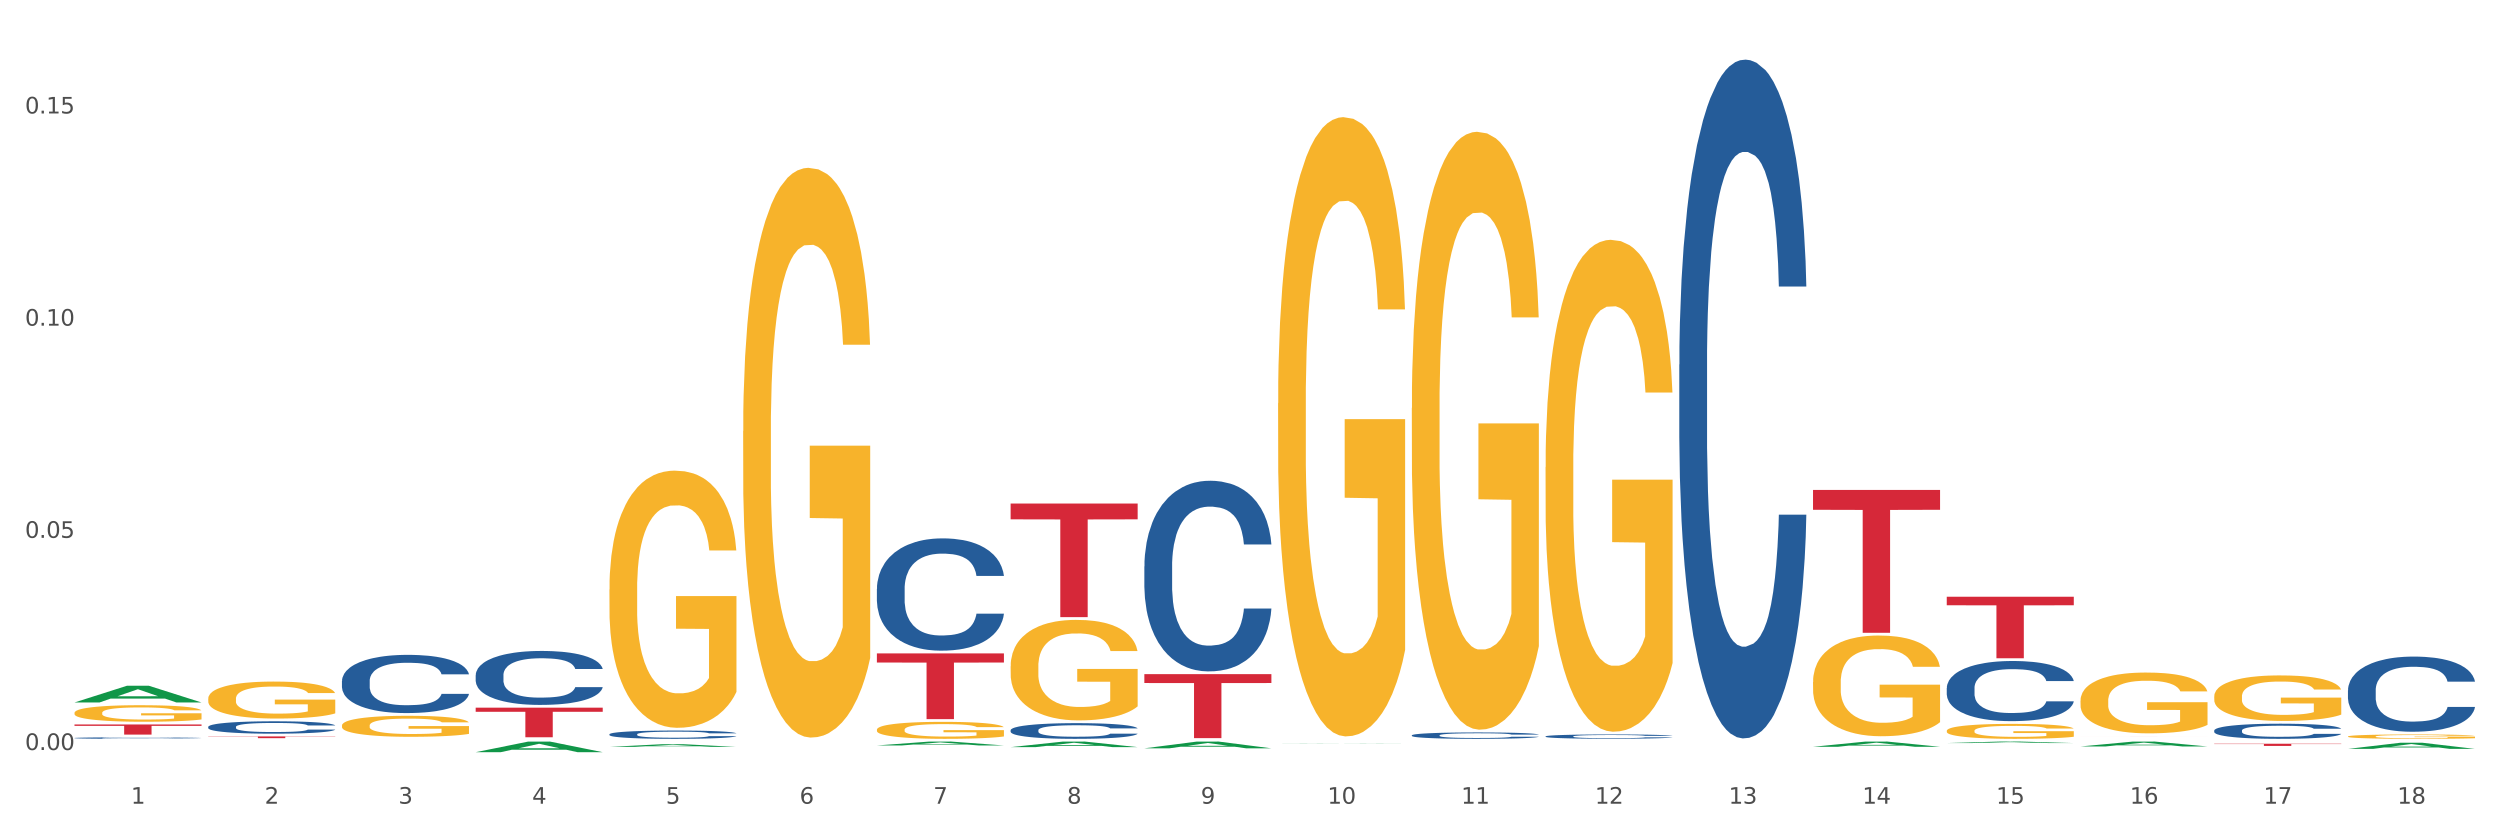 <?xml version="1.0" encoding="utf-8" standalone="no"?>
<!DOCTYPE svg PUBLIC "-//W3C//DTD SVG 1.1//EN"
  "http://www.w3.org/Graphics/SVG/1.1/DTD/svg11.dtd">
<svg xmlns:xlink="http://www.w3.org/1999/xlink" width="1080pt" height="360pt" viewBox="0 0 1080 360" xmlns="http://www.w3.org/2000/svg" version="1.1">
 <rect x="0" y="0" width="1080" height="360" fill="#333333" stroke="none"/>
 <defs>
  <style type="text/css">*{stroke-linejoin: round; stroke-linecap: butt}</style>
 </defs>
 <g id="figure_1">
  <g id="patch_1">
   <path d="M 0 360 
L 1080 360 
L 1080 0 
L 0 0 
z
" style="fill: #ffffff; stroke: #ffffff; stroke-linejoin: miter"/>
  </g>
  <g id="axes_1">
   <g id="matplotlib.axis_1">
    <g id="xtick_1">
     <g id="text_1">
      <!-- 1 -->
      <g style="fill: #4d4d4d" transform="translate(56.563 347.204) scale(0.096 -0.096)">
       <defs>
        <path id="DejaVuSans-31" d="M 794 531 
L 1825 531 
L 1825 4091 
L 703 3866 
L 703 4441 
L 1819 4666 
L 2450 4666 
L 2450 531 
L 3481 531 
L 3481 0 
L 794 0 
L 794 531 
z
" transform="scale(0.016)"/>
       </defs>
       <use xlink:href="#DejaVuSans-31"/>
      </g>
     </g>
    </g>
    <g id="xtick_2">
     <g id="text_2">
      <!-- 2 -->
      <g style="fill: #4d4d4d" transform="translate(114.336 347.204) scale(0.096 -0.096)">
       <defs>
        <path id="DejaVuSans-32" d="M 1228 531 
L 3431 531 
L 3431 0 
L 469 0 
L 469 531 
Q 828 903 1448 1529 
Q 2069 2156 2228 2338 
Q 2531 2678 2651 2914 
Q 2772 3150 2772 3378 
Q 2772 3750 2511 3984 
Q 2250 4219 1831 4219 
Q 1534 4219 1204 4116 
Q 875 4013 500 3803 
L 500 4441 
Q 881 4594 1212 4672 
Q 1544 4750 1819 4750 
Q 2544 4750 2975 4387 
Q 3406 4025 3406 3419 
Q 3406 3131 3298 2873 
Q 3191 2616 2906 2266 
Q 2828 2175 2409 1742 
Q 1991 1309 1228 531 
z
" transform="scale(0.016)"/>
       </defs>
       <use xlink:href="#DejaVuSans-32"/>
      </g>
     </g>
    </g>
    <g id="xtick_3">
     <g id="text_3">
      <!-- 3 -->
      <g style="fill: #4d4d4d" transform="translate(172.109 347.204) scale(0.096 -0.096)">
       <defs>
        <path id="DejaVuSans-33" d="M 2597 2516 
Q 3050 2419 3304 2112 
Q 3559 1806 3559 1356 
Q 3559 666 3084 287 
Q 2609 -91 1734 -91 
Q 1441 -91 1130 -33 
Q 819 25 488 141 
L 488 750 
Q 750 597 1062 519 
Q 1375 441 1716 441 
Q 2309 441 2620 675 
Q 2931 909 2931 1356 
Q 2931 1769 2642 2001 
Q 2353 2234 1838 2234 
L 1294 2234 
L 1294 2753 
L 1863 2753 
Q 2328 2753 2575 2939 
Q 2822 3125 2822 3475 
Q 2822 3834 2567 4026 
Q 2313 4219 1838 4219 
Q 1578 4219 1281 4162 
Q 984 4106 628 3988 
L 628 4550 
Q 988 4650 1302 4700 
Q 1616 4750 1894 4750 
Q 2613 4750 3031 4423 
Q 3450 4097 3450 3541 
Q 3450 3153 3228 2886 
Q 3006 2619 2597 2516 
z
" transform="scale(0.016)"/>
       </defs>
       <use xlink:href="#DejaVuSans-33"/>
      </g>
     </g>
    </g>
    <g id="xtick_4">
     <g id="text_4">
      <!-- 4 -->
      <g style="fill: #4d4d4d" transform="translate(229.882 347.204) scale(0.096 -0.096)">
       <defs>
        <path id="DejaVuSans-34" d="M 2419 4116 
L 825 1625 
L 2419 1625 
L 2419 4116 
z
M 2253 4666 
L 3047 4666 
L 3047 1625 
L 3713 1625 
L 3713 1100 
L 3047 1100 
L 3047 0 
L 2419 0 
L 2419 1100 
L 313 1100 
L 313 1709 
L 2253 4666 
z
" transform="scale(0.016)"/>
       </defs>
       <use xlink:href="#DejaVuSans-34"/>
      </g>
     </g>
    </g>
    <g id="xtick_5">
     <g id="text_5">
      <!-- 5 -->
      <g style="fill: #4d4d4d" transform="translate(287.655 347.204) scale(0.096 -0.096)">
       <defs>
        <path id="DejaVuSans-35" d="M 691 4666 
L 3169 4666 
L 3169 4134 
L 1269 4134 
L 1269 2991 
Q 1406 3038 1543 3061 
Q 1681 3084 1819 3084 
Q 2600 3084 3056 2656 
Q 3513 2228 3513 1497 
Q 3513 744 3044 326 
Q 2575 -91 1722 -91 
Q 1428 -91 1123 -41 
Q 819 9 494 109 
L 494 744 
Q 775 591 1075 516 
Q 1375 441 1709 441 
Q 2250 441 2565 725 
Q 2881 1009 2881 1497 
Q 2881 1984 2565 2268 
Q 2250 2553 1709 2553 
Q 1456 2553 1204 2497 
Q 953 2441 691 2322 
L 691 4666 
z
" transform="scale(0.016)"/>
       </defs>
       <use xlink:href="#DejaVuSans-35"/>
      </g>
     </g>
    </g>
    <g id="xtick_6">
     <g id="text_6">
      <!-- 6 -->
      <g style="fill: #4d4d4d" transform="translate(345.428 347.204) scale(0.096 -0.096)">
       <defs>
        <path id="DejaVuSans-36" d="M 2113 2584 
Q 1688 2584 1439 2293 
Q 1191 2003 1191 1497 
Q 1191 994 1439 701 
Q 1688 409 2113 409 
Q 2538 409 2786 701 
Q 3034 994 3034 1497 
Q 3034 2003 2786 2293 
Q 2538 2584 2113 2584 
z
M 3366 4563 
L 3366 3988 
Q 3128 4100 2886 4159 
Q 2644 4219 2406 4219 
Q 1781 4219 1451 3797 
Q 1122 3375 1075 2522 
Q 1259 2794 1537 2939 
Q 1816 3084 2150 3084 
Q 2853 3084 3261 2657 
Q 3669 2231 3669 1497 
Q 3669 778 3244 343 
Q 2819 -91 2113 -91 
Q 1303 -91 875 529 
Q 447 1150 447 2328 
Q 447 3434 972 4092 
Q 1497 4750 2381 4750 
Q 2619 4750 2861 4703 
Q 3103 4656 3366 4563 
z
" transform="scale(0.016)"/>
       </defs>
       <use xlink:href="#DejaVuSans-36"/>
      </g>
     </g>
    </g>
    <g id="xtick_7">
     <g id="text_7">
      <!-- 7 -->
      <g style="fill: #4d4d4d" transform="translate(403.201 347.204) scale(0.096 -0.096)">
       <defs>
        <path id="DejaVuSans-37" d="M 525 4666 
L 3525 4666 
L 3525 4397 
L 1831 0 
L 1172 0 
L 2766 4134 
L 525 4134 
L 525 4666 
z
" transform="scale(0.016)"/>
       </defs>
       <use xlink:href="#DejaVuSans-37"/>
      </g>
     </g>
    </g>
    <g id="xtick_8">
     <g id="text_8">
      <!-- 8 -->
      <g style="fill: #4d4d4d" transform="translate(460.974 347.204) scale(0.096 -0.096)">
       <defs>
        <path id="DejaVuSans-38" d="M 2034 2216 
Q 1584 2216 1326 1975 
Q 1069 1734 1069 1313 
Q 1069 891 1326 650 
Q 1584 409 2034 409 
Q 2484 409 2743 651 
Q 3003 894 3003 1313 
Q 3003 1734 2745 1975 
Q 2488 2216 2034 2216 
z
M 1403 2484 
Q 997 2584 770 2862 
Q 544 3141 544 3541 
Q 544 4100 942 4425 
Q 1341 4750 2034 4750 
Q 2731 4750 3128 4425 
Q 3525 4100 3525 3541 
Q 3525 3141 3298 2862 
Q 3072 2584 2669 2484 
Q 3125 2378 3379 2068 
Q 3634 1759 3634 1313 
Q 3634 634 3220 271 
Q 2806 -91 2034 -91 
Q 1263 -91 848 271 
Q 434 634 434 1313 
Q 434 1759 690 2068 
Q 947 2378 1403 2484 
z
M 1172 3481 
Q 1172 3119 1398 2916 
Q 1625 2713 2034 2713 
Q 2441 2713 2670 2916 
Q 2900 3119 2900 3481 
Q 2900 3844 2670 4047 
Q 2441 4250 2034 4250 
Q 1625 4250 1398 4047 
Q 1172 3844 1172 3481 
z
" transform="scale(0.016)"/>
       </defs>
       <use xlink:href="#DejaVuSans-38"/>
      </g>
     </g>
    </g>
    <g id="xtick_9">
     <g id="text_9">
      <!-- 9 -->
      <g style="fill: #4d4d4d" transform="translate(518.747 347.204) scale(0.096 -0.096)">
       <defs>
        <path id="DejaVuSans-39" d="M 703 97 
L 703 672 
Q 941 559 1184 500 
Q 1428 441 1663 441 
Q 2288 441 2617 861 
Q 2947 1281 2994 2138 
Q 2813 1869 2534 1725 
Q 2256 1581 1919 1581 
Q 1219 1581 811 2004 
Q 403 2428 403 3163 
Q 403 3881 828 4315 
Q 1253 4750 1959 4750 
Q 2769 4750 3195 4129 
Q 3622 3509 3622 2328 
Q 3622 1225 3098 567 
Q 2575 -91 1691 -91 
Q 1453 -91 1209 -44 
Q 966 3 703 97 
z
M 1959 2075 
Q 2384 2075 2632 2365 
Q 2881 2656 2881 3163 
Q 2881 3666 2632 3958 
Q 2384 4250 1959 4250 
Q 1534 4250 1286 3958 
Q 1038 3666 1038 3163 
Q 1038 2656 1286 2365 
Q 1534 2075 1959 2075 
z
" transform="scale(0.016)"/>
       </defs>
       <use xlink:href="#DejaVuSans-39"/>
      </g>
     </g>
    </g>
    <g id="xtick_10">
     <g id="text_10">
      <!-- 10 -->
      <g style="fill: #4d4d4d" transform="translate(573.466 347.204) scale(0.096 -0.096)">
       <defs>
        <path id="DejaVuSans-30" d="M 2034 4250 
Q 1547 4250 1301 3770 
Q 1056 3291 1056 2328 
Q 1056 1369 1301 889 
Q 1547 409 2034 409 
Q 2525 409 2770 889 
Q 3016 1369 3016 2328 
Q 3016 3291 2770 3770 
Q 2525 4250 2034 4250 
z
M 2034 4750 
Q 2819 4750 3233 4129 
Q 3647 3509 3647 2328 
Q 3647 1150 3233 529 
Q 2819 -91 2034 -91 
Q 1250 -91 836 529 
Q 422 1150 422 2328 
Q 422 3509 836 4129 
Q 1250 4750 2034 4750 
z
" transform="scale(0.016)"/>
       </defs>
       <use xlink:href="#DejaVuSans-31"/>
       <use xlink:href="#DejaVuSans-30" transform="translate(63.623 0)"/>
      </g>
     </g>
    </g>
    <g id="xtick_11">
     <g id="text_11">
      <!-- 11 -->
      <g style="fill: #4d4d4d" transform="translate(631.239 347.204) scale(0.096 -0.096)">
       <use xlink:href="#DejaVuSans-31"/>
       <use xlink:href="#DejaVuSans-31" transform="translate(63.623 0)"/>
      </g>
     </g>
    </g>
    <g id="xtick_12">
     <g id="text_12">
      <!-- 12 -->
      <g style="fill: #4d4d4d" transform="translate(689.012 347.204) scale(0.096 -0.096)">
       <use xlink:href="#DejaVuSans-31"/>
       <use xlink:href="#DejaVuSans-32" transform="translate(63.623 0)"/>
      </g>
     </g>
    </g>
    <g id="xtick_13">
     <g id="text_13">
      <!-- 13 -->
      <g style="fill: #4d4d4d" transform="translate(746.785 347.204) scale(0.096 -0.096)">
       <use xlink:href="#DejaVuSans-31"/>
       <use xlink:href="#DejaVuSans-33" transform="translate(63.623 0)"/>
      </g>
     </g>
    </g>
    <g id="xtick_14">
     <g id="text_14">
      <!-- 14 -->
      <g style="fill: #4d4d4d" transform="translate(804.558 347.204) scale(0.096 -0.096)">
       <use xlink:href="#DejaVuSans-31"/>
       <use xlink:href="#DejaVuSans-34" transform="translate(63.623 0)"/>
      </g>
     </g>
    </g>
    <g id="xtick_15">
     <g id="text_15">
      <!-- 15 -->
      <g style="fill: #4d4d4d" transform="translate(862.331 347.204) scale(0.096 -0.096)">
       <use xlink:href="#DejaVuSans-31"/>
       <use xlink:href="#DejaVuSans-35" transform="translate(63.623 0)"/>
      </g>
     </g>
    </g>
    <g id="xtick_16">
     <g id="text_16">
      <!-- 16 -->
      <g style="fill: #4d4d4d" transform="translate(920.104 347.204) scale(0.096 -0.096)">
       <use xlink:href="#DejaVuSans-31"/>
       <use xlink:href="#DejaVuSans-36" transform="translate(63.623 0)"/>
      </g>
     </g>
    </g>
    <g id="xtick_17">
     <g id="text_17">
      <!-- 17 -->
      <g style="fill: #4d4d4d" transform="translate(977.877 347.204) scale(0.096 -0.096)">
       <use xlink:href="#DejaVuSans-31"/>
       <use xlink:href="#DejaVuSans-37" transform="translate(63.623 0)"/>
      </g>
     </g>
    </g>
    <g id="xtick_18">
     <g id="text_18">
      <!-- 18 -->
      <g style="fill: #4d4d4d" transform="translate(1035.65 347.204) scale(0.096 -0.096)">
       <use xlink:href="#DejaVuSans-31"/>
       <use xlink:href="#DejaVuSans-38" transform="translate(63.623 0)"/>
      </g>
     </g>
    </g>
    <g id="xtick_19"/>
    <g id="xtick_20"/>
    <g id="xtick_21"/>
    <g id="xtick_22"/>
    <g id="xtick_23"/>
    <g id="xtick_24"/>
    <g id="xtick_25"/>
    <g id="xtick_26"/>
    <g id="xtick_27"/>
    <g id="xtick_28"/>
    <g id="xtick_29"/>
    <g id="xtick_30"/>
    <g id="xtick_31"/>
    <g id="xtick_32"/>
    <g id="xtick_33"/>
    <g id="xtick_34"/>
    <g id="xtick_35"/>
   </g>
   <g id="matplotlib.axis_2">
    <g id="ytick_1">
     <g id="text_19">
      <!-- 0.00 -->
      <g style="fill: #4d4d4d" transform="translate(10.8 324.004) scale(0.096 -0.096)">
       <defs>
        <path id="DejaVuSans-2e" d="M 684 794 
L 1344 794 
L 1344 0 
L 684 0 
L 684 794 
z
" transform="scale(0.016)"/>
       </defs>
       <use xlink:href="#DejaVuSans-30"/>
       <use xlink:href="#DejaVuSans-2e" transform="translate(63.623 0)"/>
       <use xlink:href="#DejaVuSans-30" transform="translate(95.41 0)"/>
       <use xlink:href="#DejaVuSans-30" transform="translate(159.033 0)"/>
      </g>
     </g>
    </g>
    <g id="ytick_2">
     <g id="text_20">
      <!-- 0.05 -->
      <g style="fill: #4d4d4d" transform="translate(10.8 232.346) scale(0.096 -0.096)">
       <use xlink:href="#DejaVuSans-30"/>
       <use xlink:href="#DejaVuSans-2e" transform="translate(63.623 0)"/>
       <use xlink:href="#DejaVuSans-30" transform="translate(95.41 0)"/>
       <use xlink:href="#DejaVuSans-35" transform="translate(159.033 0)"/>
      </g>
     </g>
    </g>
    <g id="ytick_3">
     <g id="text_21">
      <!-- 0.10 -->
      <g style="fill: #4d4d4d" transform="translate(10.8 140.688) scale(0.096 -0.096)">
       <use xlink:href="#DejaVuSans-30"/>
       <use xlink:href="#DejaVuSans-2e" transform="translate(63.623 0)"/>
       <use xlink:href="#DejaVuSans-31" transform="translate(95.41 0)"/>
       <use xlink:href="#DejaVuSans-30" transform="translate(159.033 0)"/>
      </g>
     </g>
    </g>
    <g id="ytick_4">
     <g id="text_22">
      <!-- 0.15 -->
      <g style="fill: #4d4d4d" transform="translate(10.8 49.03) scale(0.096 -0.096)">
       <use xlink:href="#DejaVuSans-30"/>
       <use xlink:href="#DejaVuSans-2e" transform="translate(63.623 0)"/>
       <use xlink:href="#DejaVuSans-31" transform="translate(95.41 0)"/>
       <use xlink:href="#DejaVuSans-35" transform="translate(159.033 0)"/>
      </g>
     </g>
    </g>
    <g id="ytick_5"/>
    <g id="ytick_6"/>
    <g id="ytick_7"/>
   </g>
   <g id="PolyCollection_1">
    <path d="M 32.175 303.457 
L 32.232 303.45 
L 54.864 296.238 
L 64.257 296.231 
L 87.059 303.471 
L 76.196 303.471 
L 71.273 301.785 
L 47.905 301.785 
L 47.735 301.812 
L 42.982 303.471 
L 32.175 303.471 
L 32.175 303.457 
L 50.847 300.779 
L 68.331 300.772 
L 59.674 297.774 
L 59.561 297.761 
L 59.447 297.781 
L 50.79 300.772 
L 50.847 300.779 
L 32.175 303.457 
z
" clip-path="url(#p5df0f35a93)" style="fill: #109648"/>
    <path d="M 205.494 324.941 
L 205.551 324.937 
L 228.183 320.361 
L 237.576 320.356 
L 260.378 324.95 
L 249.515 324.95 
L 244.592 323.88 
L 221.224 323.88 
L 221.054 323.897 
L 216.301 324.95 
L 205.494 324.95 
L 205.494 324.941 
L 224.166 323.242 
L 241.65 323.237 
L 232.993 321.335 
L 232.88 321.327 
L 232.766 321.34 
L 224.109 323.237 
L 224.166 323.242 
L 205.494 324.941 
z
" clip-path="url(#p5df0f35a93)" style="fill: #109648"/>
    <path d="M 263.267 322.655 
L 263.324 322.653 
L 285.956 321.499 
L 295.349 321.498 
L 318.151 322.657 
L 307.288 322.657 
L 302.365 322.387 
L 278.997 322.387 
L 278.827 322.391 
L 274.074 322.657 
L 263.267 322.657 
L 263.267 322.655 
L 281.939 322.226 
L 299.423 322.225 
L 290.766 321.745 
L 290.653 321.743 
L 290.539 321.746 
L 281.882 322.225 
L 281.939 322.226 
L 263.267 322.655 
z
" clip-path="url(#p5df0f35a93)" style="fill: #109648"/>
    <path d="M 898.77 317.988 
L 953.654 317.988 
L 953.654 317.99 
L 932.064 317.99 
L 932.064 318.002 
L 920.229 318.002 
L 920.229 317.99 
L 898.77 317.99 
L 898.77 317.988 
L 898.77 317.988 
z
" clip-path="url(#p5df0f35a93)" style="fill: #d62839"/>
    <path d="M 378.813 282.271 
L 433.697 282.271 
L 433.697 286.216 
L 412.108 286.243 
L 412.108 310.658 
L 400.272 310.658 
L 400.272 286.243 
L 378.813 286.216 
L 378.813 282.298 
L 378.813 282.271 
z
" clip-path="url(#p5df0f35a93)" style="fill: #d62839"/>
    <path d="M 783.224 211.651 
L 838.108 211.651 
L 838.108 220.228 
L 816.519 220.286 
L 816.519 273.371 
L 804.683 273.371 
L 804.683 220.286 
L 783.224 220.228 
L 783.224 211.709 
L 783.224 211.651 
z
" clip-path="url(#p5df0f35a93)" style="fill: #d62839"/>
    <path d="M 840.997 257.786 
L 895.881 257.786 
L 895.881 261.48 
L 874.291 261.505 
L 874.291 284.371 
L 862.456 284.371 
L 862.456 261.505 
L 840.997 261.48 
L 840.997 257.811 
L 840.997 257.786 
z
" clip-path="url(#p5df0f35a93)" style="fill: #d62839"/>
    <path d="M 436.586 217.534 
L 491.47 217.534 
L 491.47 224.354 
L 469.881 224.4 
L 469.881 266.611 
L 458.045 266.611 
L 458.045 224.4 
L 436.586 224.354 
L 436.586 217.58 
L 436.586 217.534 
z
" clip-path="url(#p5df0f35a93)" style="fill: #d62839"/>
    <path d="M 840.997 321.004 
L 841.053 321.003 
L 863.686 320.357 
L 873.079 320.356 
L 895.881 321.005 
L 885.017 321.005 
L 880.095 320.854 
L 856.726 320.854 
L 856.557 320.856 
L 851.804 321.005 
L 840.997 321.005 
L 840.997 321.004 
L 859.669 320.764 
L 877.152 320.763 
L 868.495 320.495 
L 868.382 320.493 
L 868.269 320.495 
L 859.612 320.763 
L 859.669 320.764 
L 840.997 321.004 
z
" clip-path="url(#p5df0f35a93)" style="fill: #109648"/>
    <path d="M 898.77 322.47 
L 898.826 322.468 
L 921.459 320.358 
L 930.852 320.356 
L 953.654 322.474 
L 942.79 322.474 
L 937.868 321.981 
L 914.499 321.981 
L 914.33 321.989 
L 909.577 322.474 
L 898.77 322.474 
L 898.77 322.47 
L 917.442 321.687 
L 934.925 321.685 
L 926.268 320.808 
L 926.155 320.804 
L 926.042 320.81 
L 917.385 321.685 
L 917.442 321.687 
L 898.77 322.47 
z
" clip-path="url(#p5df0f35a93)" style="fill: #109648"/>
    <path d="M 1014.316 323.518 
L 1014.372 323.515 
L 1037.005 320.858 
L 1046.398 320.856 
L 1069.2 323.523 
L 1058.336 323.523 
L 1053.414 322.901 
L 1030.045 322.901 
L 1029.876 322.912 
L 1025.123 323.523 
L 1014.316 323.523 
L 1014.316 323.518 
L 1032.988 322.531 
L 1050.471 322.528 
L 1041.814 321.424 
L 1041.701 321.419 
L 1041.588 321.427 
L 1032.931 322.528 
L 1032.988 322.531 
L 1014.316 323.518 
z
" clip-path="url(#p5df0f35a93)" style="fill: #109648"/>
    <path d="M 956.543 321.293 
L 1011.427 321.293 
L 1011.427 321.427 
L 989.837 321.428 
L 989.837 322.255 
L 978.002 322.255 
L 978.002 321.428 
L 956.543 321.427 
L 956.543 321.294 
L 956.543 321.293 
z
" clip-path="url(#p5df0f35a93)" style="fill: #d62839"/>
    <path d="M 321.04 186.237 
L 321.105 186.012 
L 321.105 177.92 
L 321.234 170.952 
L 321.882 154.093 
L 322.854 140.156 
L 323.567 132.738 
L 324.28 126.668 
L 325.122 120.599 
L 326.159 114.305 
L 328.038 105.089 
L 329.205 100.368 
L 330.63 95.423 
L 333.222 88.23 
L 335.101 84.184 
L 337.045 80.812 
L 340.22 76.766 
L 342.294 74.967 
L 344.497 73.618 
L 347.154 72.719 
L 349.162 72.495 
L 353.569 73.169 
L 357.327 75.192 
L 359.141 76.766 
L 361.474 79.463 
L 362.705 81.261 
L 364.714 84.858 
L 366.788 89.578 
L 368.213 93.625 
L 370.352 101.267 
L 371.972 108.91 
L 373.462 118.351 
L 374.239 124.87 
L 374.823 130.939 
L 375.341 137.908 
L 375.859 148.922 
L 364.196 148.922 
L 363.742 141.055 
L 363.029 133.637 
L 361.993 126.444 
L 361.085 121.948 
L 359.53 116.328 
L 358.105 112.732 
L 356.614 110.034 
L 354.8 107.786 
L 353.374 106.662 
L 351.366 105.763 
L 347.413 105.988 
L 344.756 107.786 
L 342.942 110.034 
L 341.775 112.057 
L 340.739 114.305 
L 339.572 117.452 
L 338.212 122.173 
L 337.24 126.444 
L 336.268 131.839 
L 335.49 137.233 
L 334.777 143.528 
L 334.194 150.271 
L 333.74 157.24 
L 333.352 165.782 
L 333.028 179.943 
L 333.028 210.739 
L 333.157 217.708 
L 333.481 226.924 
L 333.87 233.892 
L 334.518 242.209 
L 335.101 247.829 
L 336.203 255.922 
L 337.434 262.665 
L 338.406 266.936 
L 339.378 270.533 
L 341.063 275.478 
L 342.942 279.524 
L 344.562 281.997 
L 346.765 284.245 
L 348.255 285.144 
L 349.551 285.594 
L 352.726 285.594 
L 354.994 284.919 
L 357.521 283.346 
L 359.465 281.323 
L 361.085 278.85 
L 362.9 274.804 
L 364.066 270.982 
L 364.066 224.002 
L 349.81 223.777 
L 349.81 192.531 
L 375.924 192.531 
L 375.924 284.245 
L 374.823 288.965 
L 373.591 293.236 
L 372.296 297.058 
L 370.352 301.778 
L 368.019 306.274 
L 365.945 309.421 
L 363.742 312.118 
L 361.15 314.591 
L 357.781 316.839 
L 355.707 317.738 
L 353.115 318.413 
L 350.07 318.637 
L 347.413 318.188 
L 344.821 317.064 
L 342.099 315.041 
L 339.443 312.118 
L 337.434 309.196 
L 335.425 305.6 
L 333.287 300.879 
L 331.602 296.383 
L 330.306 292.337 
L 328.881 287.167 
L 327.325 280.423 
L 326.159 274.354 
L 325.122 268.06 
L 324.021 259.968 
L 323.243 252.999 
L 322.465 244.233 
L 322.012 237.714 
L 321.493 227.598 
L 321.105 213.437 
L 321.04 186.237 
z
" clip-path="url(#p5df0f35a93)" style="fill: #f7b32b"/>
    <path d="M 263.267 254.653 
L 263.332 254.551 
L 263.332 250.899 
L 263.461 247.753 
L 264.109 240.143 
L 265.081 233.852 
L 265.794 230.504 
L 266.507 227.764 
L 267.349 225.024 
L 268.386 222.183 
L 270.265 218.023 
L 271.432 215.892 
L 272.857 213.66 
L 275.449 210.413 
L 277.328 208.587 
L 279.272 207.065 
L 282.447 205.238 
L 284.521 204.427 
L 286.724 203.818 
L 289.381 203.412 
L 291.389 203.311 
L 295.796 203.615 
L 299.554 204.528 
L 301.368 205.238 
L 303.701 206.456 
L 304.932 207.268 
L 306.941 208.891 
L 309.015 211.022 
L 310.44 212.848 
L 312.579 216.298 
L 314.199 219.748 
L 315.689 224.01 
L 316.466 226.952 
L 317.05 229.692 
L 317.568 232.837 
L 318.086 237.809 
L 306.423 237.809 
L 305.969 234.258 
L 305.256 230.91 
L 304.22 227.663 
L 303.312 225.633 
L 301.757 223.097 
L 300.332 221.473 
L 298.841 220.256 
L 297.027 219.241 
L 295.601 218.734 
L 293.593 218.328 
L 289.64 218.429 
L 286.983 219.241 
L 285.169 220.256 
L 284.002 221.169 
L 282.966 222.183 
L 281.799 223.604 
L 280.439 225.735 
L 279.467 227.663 
L 278.495 230.098 
L 277.717 232.533 
L 277.004 235.374 
L 276.421 238.418 
L 275.967 241.564 
L 275.579 245.419 
L 275.255 251.812 
L 275.255 265.713 
L 275.384 268.858 
L 275.708 273.018 
L 276.097 276.164 
L 276.745 279.918 
L 277.328 282.455 
L 278.43 286.108 
L 279.661 289.152 
L 280.633 291.079 
L 281.605 292.703 
L 283.29 294.935 
L 285.169 296.762 
L 286.789 297.878 
L 288.992 298.892 
L 290.482 299.298 
L 291.778 299.501 
L 294.953 299.501 
L 297.221 299.197 
L 299.748 298.487 
L 301.692 297.573 
L 303.312 296.457 
L 305.127 294.631 
L 306.293 292.906 
L 306.293 271.699 
L 292.037 271.598 
L 292.037 257.494 
L 318.151 257.494 
L 318.151 298.892 
L 317.05 301.023 
L 315.819 302.951 
L 314.523 304.676 
L 312.579 306.807 
L 310.246 308.836 
L 308.172 310.257 
L 305.969 311.474 
L 303.377 312.59 
L 300.008 313.605 
L 297.934 314.011 
L 295.342 314.315 
L 292.297 314.417 
L 289.64 314.214 
L 287.048 313.707 
L 284.326 312.793 
L 281.67 311.474 
L 279.661 310.155 
L 277.652 308.532 
L 275.514 306.401 
L 273.829 304.372 
L 272.533 302.545 
L 271.108 300.211 
L 269.552 297.167 
L 268.386 294.428 
L 267.349 291.587 
L 266.248 287.934 
L 265.47 284.788 
L 264.692 280.831 
L 264.239 277.889 
L 263.721 273.323 
L 263.332 266.93 
L 263.267 254.653 
z
" clip-path="url(#p5df0f35a93)" style="fill: #f7b32b"/>
    <path d="M 378.813 315.229 
L 378.878 315.222 
L 378.878 314.981 
L 379.007 314.773 
L 379.655 314.27 
L 380.627 313.855 
L 381.34 313.633 
L 382.053 313.452 
L 382.895 313.271 
L 383.932 313.084 
L 385.811 312.809 
L 386.977 312.668 
L 388.403 312.52 
L 390.995 312.306 
L 392.874 312.185 
L 394.818 312.085 
L 397.993 311.964 
L 400.067 311.91 
L 402.27 311.87 
L 404.927 311.843 
L 406.935 311.837 
L 411.342 311.857 
L 415.1 311.917 
L 416.914 311.964 
L 419.247 312.044 
L 420.478 312.098 
L 422.487 312.205 
L 424.561 312.346 
L 425.986 312.467 
L 428.125 312.695 
L 429.745 312.923 
L 431.235 313.204 
L 432.012 313.399 
L 432.596 313.58 
L 433.114 313.788 
L 433.632 314.116 
L 421.969 314.116 
L 421.515 313.881 
L 420.802 313.66 
L 419.766 313.446 
L 418.858 313.312 
L 417.303 313.144 
L 415.878 313.037 
L 414.387 312.956 
L 412.573 312.889 
L 411.147 312.856 
L 409.139 312.829 
L 405.186 312.835 
L 402.529 312.889 
L 400.715 312.956 
L 399.548 313.017 
L 398.512 313.084 
L 397.345 313.177 
L 395.984 313.318 
L 395.013 313.446 
L 394.041 313.607 
L 393.263 313.767 
L 392.55 313.955 
L 391.967 314.156 
L 391.513 314.364 
L 391.125 314.619 
L 390.801 315.041 
L 390.801 315.96 
L 390.93 316.168 
L 391.254 316.443 
L 391.643 316.65 
L 392.291 316.898 
L 392.874 317.066 
L 393.976 317.307 
L 395.207 317.509 
L 396.179 317.636 
L 397.151 317.743 
L 398.836 317.891 
L 400.715 318.011 
L 402.335 318.085 
L 404.538 318.152 
L 406.028 318.179 
L 407.324 318.192 
L 410.499 318.192 
L 412.767 318.172 
L 415.294 318.125 
L 417.238 318.065 
L 418.858 317.991 
L 420.673 317.871 
L 421.839 317.757 
L 421.839 316.355 
L 407.583 316.349 
L 407.583 315.417 
L 433.697 315.417 
L 433.697 318.152 
L 432.596 318.293 
L 431.364 318.42 
L 430.068 318.534 
L 428.125 318.675 
L 425.792 318.809 
L 423.718 318.903 
L 421.515 318.984 
L 418.923 319.057 
L 415.554 319.124 
L 413.48 319.151 
L 410.888 319.171 
L 407.843 319.178 
L 405.186 319.165 
L 402.594 319.131 
L 399.872 319.071 
L 397.216 318.984 
L 395.207 318.896 
L 393.198 318.789 
L 391.06 318.648 
L 389.375 318.514 
L 388.079 318.394 
L 386.654 318.239 
L 385.098 318.038 
L 383.932 317.857 
L 382.895 317.669 
L 381.794 317.428 
L 381.016 317.22 
L 380.238 316.959 
L 379.785 316.764 
L 379.266 316.463 
L 378.878 316.04 
L 378.813 315.229 
z
" clip-path="url(#p5df0f35a93)" style="fill: #f7b32b"/>
    <path d="M 147.721 313.418 
L 147.786 313.41 
L 147.786 313.111 
L 147.915 312.854 
L 148.563 312.233 
L 149.535 311.719 
L 150.248 311.445 
L 150.961 311.221 
L 151.803 310.998 
L 152.84 310.766 
L 154.719 310.426 
L 155.886 310.252 
L 157.311 310.069 
L 159.903 309.804 
L 161.782 309.655 
L 163.726 309.531 
L 166.901 309.381 
L 168.975 309.315 
L 171.178 309.265 
L 173.835 309.232 
L 175.844 309.224 
L 180.25 309.249 
L 184.008 309.323 
L 185.822 309.381 
L 188.155 309.481 
L 189.386 309.547 
L 191.395 309.68 
L 193.469 309.854 
L 194.894 310.003 
L 197.033 310.285 
L 198.653 310.567 
L 200.143 310.915 
L 200.921 311.155 
L 201.504 311.379 
L 202.022 311.636 
L 202.54 312.042 
L 190.877 312.042 
L 190.423 311.752 
L 189.71 311.478 
L 188.674 311.213 
L 187.766 311.047 
L 186.211 310.84 
L 184.786 310.708 
L 183.295 310.608 
L 181.481 310.525 
L 180.055 310.484 
L 178.047 310.451 
L 174.094 310.459 
L 171.437 310.525 
L 169.623 310.608 
L 168.456 310.683 
L 167.42 310.766 
L 166.253 310.882 
L 164.893 311.056 
L 163.921 311.213 
L 162.949 311.412 
L 162.171 311.611 
L 161.458 311.843 
L 160.875 312.092 
L 160.421 312.349 
L 160.033 312.664 
L 159.709 313.186 
L 159.709 314.321 
L 159.838 314.578 
L 160.162 314.918 
L 160.551 315.175 
L 161.199 315.482 
L 161.782 315.689 
L 162.884 315.987 
L 164.115 316.236 
L 165.087 316.393 
L 166.059 316.526 
L 167.744 316.708 
L 169.623 316.858 
L 171.243 316.949 
L 173.446 317.032 
L 174.936 317.065 
L 176.232 317.081 
L 179.407 317.081 
L 181.675 317.057 
L 184.203 316.999 
L 186.146 316.924 
L 187.766 316.833 
L 189.581 316.684 
L 190.747 316.543 
L 190.747 314.81 
L 176.491 314.802 
L 176.491 313.65 
L 202.605 313.65 
L 202.605 317.032 
L 201.504 317.206 
L 200.273 317.363 
L 198.977 317.504 
L 197.033 317.678 
L 194.7 317.844 
L 192.626 317.96 
L 190.423 318.059 
L 187.831 318.151 
L 184.462 318.234 
L 182.388 318.267 
L 179.796 318.292 
L 176.751 318.3 
L 174.094 318.283 
L 171.502 318.242 
L 168.78 318.167 
L 166.124 318.059 
L 164.115 317.952 
L 162.106 317.819 
L 159.968 317.645 
L 158.283 317.479 
L 156.987 317.33 
L 155.562 317.139 
L 154.006 316.891 
L 152.84 316.667 
L 151.803 316.435 
L 150.702 316.137 
L 149.924 315.88 
L 149.147 315.556 
L 148.693 315.316 
L 148.175 314.943 
L 147.786 314.421 
L 147.721 313.418 
z
" clip-path="url(#p5df0f35a93)" style="fill: #f7b32b"/>
    <path d="M 436.586 287.859 
L 436.651 287.819 
L 436.651 286.391 
L 436.78 285.162 
L 437.428 282.187 
L 438.4 279.728 
L 439.113 278.419 
L 439.826 277.348 
L 440.668 276.277 
L 441.705 275.167 
L 443.584 273.54 
L 444.75 272.708 
L 446.176 271.835 
L 448.768 270.566 
L 450.647 269.852 
L 452.591 269.257 
L 455.766 268.543 
L 457.84 268.226 
L 460.043 267.988 
L 462.7 267.829 
L 464.708 267.789 
L 469.115 267.908 
L 472.873 268.265 
L 474.687 268.543 
L 477.02 269.019 
L 478.251 269.336 
L 480.26 269.971 
L 482.334 270.804 
L 483.759 271.518 
L 485.898 272.866 
L 487.517 274.215 
L 489.008 275.881 
L 489.785 277.031 
L 490.369 278.102 
L 490.887 279.331 
L 491.405 281.275 
L 479.742 281.275 
L 479.288 279.887 
L 478.575 278.578 
L 477.539 277.309 
L 476.631 276.515 
L 475.076 275.524 
L 473.651 274.889 
L 472.16 274.413 
L 470.346 274.016 
L 468.92 273.818 
L 466.912 273.659 
L 462.959 273.699 
L 460.302 274.016 
L 458.488 274.413 
L 457.321 274.77 
L 456.285 275.167 
L 455.118 275.722 
L 453.757 276.555 
L 452.785 277.309 
L 451.814 278.26 
L 451.036 279.212 
L 450.323 280.323 
L 449.74 281.513 
L 449.286 282.742 
L 448.898 284.25 
L 448.574 286.748 
L 448.574 292.182 
L 448.703 293.412 
L 449.027 295.038 
L 449.416 296.268 
L 450.064 297.735 
L 450.647 298.727 
L 451.749 300.155 
L 452.98 301.345 
L 453.952 302.098 
L 454.924 302.733 
L 456.609 303.606 
L 458.488 304.319 
L 460.108 304.756 
L 462.311 305.152 
L 463.801 305.311 
L 465.097 305.39 
L 468.272 305.39 
L 470.54 305.271 
L 473.067 304.994 
L 475.011 304.637 
L 476.631 304.2 
L 478.446 303.487 
L 479.612 302.812 
L 479.612 294.523 
L 465.356 294.483 
L 465.356 288.97 
L 491.47 288.97 
L 491.47 305.152 
L 490.369 305.985 
L 489.137 306.739 
L 487.841 307.413 
L 485.898 308.246 
L 483.565 309.039 
L 481.491 309.595 
L 479.288 310.071 
L 476.696 310.507 
L 473.327 310.904 
L 471.253 311.062 
L 468.661 311.181 
L 465.616 311.221 
L 462.959 311.142 
L 460.367 310.943 
L 457.645 310.586 
L 454.989 310.071 
L 452.98 309.555 
L 450.971 308.92 
L 448.833 308.087 
L 447.148 307.294 
L 445.852 306.58 
L 444.426 305.668 
L 442.871 304.478 
L 441.705 303.407 
L 440.668 302.297 
L 439.567 300.869 
L 438.789 299.639 
L 438.011 298.092 
L 437.558 296.942 
L 437.039 295.157 
L 436.651 292.658 
L 436.586 287.859 
z
" clip-path="url(#p5df0f35a93)" style="fill: #f7b32b"/>
    <path d="M 552.132 174.225 
L 552.197 173.98 
L 552.197 165.185 
L 552.326 157.611 
L 552.974 139.286 
L 553.946 124.138 
L 554.659 116.076 
L 555.372 109.479 
L 556.214 102.882 
L 557.251 96.041 
L 559.13 86.024 
L 560.296 80.893 
L 561.722 75.518 
L 564.314 67.7 
L 566.193 63.302 
L 568.137 59.637 
L 571.312 55.239 
L 573.386 53.285 
L 575.589 51.819 
L 578.246 50.841 
L 580.254 50.597 
L 584.661 51.33 
L 588.419 53.529 
L 590.233 55.239 
L 592.566 58.171 
L 593.797 60.126 
L 595.806 64.035 
L 597.88 69.166 
L 599.305 73.563 
L 601.443 81.87 
L 603.063 90.177 
L 604.554 100.439 
L 605.331 107.524 
L 605.915 114.121 
L 606.433 121.695 
L 606.951 133.667 
L 595.288 133.667 
L 594.834 125.116 
L 594.121 117.053 
L 593.084 109.235 
L 592.177 104.348 
L 590.622 98.24 
L 589.197 94.331 
L 587.706 91.399 
L 585.892 88.956 
L 584.466 87.734 
L 582.458 86.757 
L 578.505 87.001 
L 575.848 88.956 
L 574.034 91.399 
L 572.867 93.598 
L 571.831 96.041 
L 570.664 99.462 
L 569.303 104.592 
L 568.331 109.235 
L 567.359 115.098 
L 566.582 120.962 
L 565.869 127.803 
L 565.286 135.133 
L 564.832 142.707 
L 564.444 151.991 
L 564.12 167.383 
L 564.12 200.856 
L 564.249 208.43 
L 564.573 218.447 
L 564.962 226.021 
L 565.61 235.061 
L 566.193 241.169 
L 567.295 249.965 
L 568.526 257.294 
L 569.498 261.937 
L 570.47 265.846 
L 572.155 271.221 
L 574.034 275.619 
L 575.654 278.306 
L 577.857 280.749 
L 579.347 281.727 
L 580.643 282.215 
L 583.818 282.215 
L 586.086 281.482 
L 588.613 279.772 
L 590.557 277.573 
L 592.177 274.886 
L 593.992 270.488 
L 595.158 266.334 
L 595.158 215.271 
L 580.902 215.026 
L 580.902 181.066 
L 607.016 181.066 
L 607.016 280.749 
L 605.915 285.88 
L 604.683 290.522 
L 603.387 294.676 
L 601.443 299.807 
L 599.111 304.693 
L 597.037 308.114 
L 594.834 311.045 
L 592.242 313.733 
L 588.873 316.176 
L 586.799 317.154 
L 584.207 317.887 
L 581.162 318.131 
L 578.505 317.642 
L 575.913 316.421 
L 573.191 314.222 
L 570.535 311.045 
L 568.526 307.869 
L 566.517 303.96 
L 564.379 298.829 
L 562.694 293.943 
L 561.398 289.545 
L 559.972 283.926 
L 558.417 276.596 
L 557.251 269.999 
L 556.214 263.158 
L 555.113 254.362 
L 554.335 246.788 
L 553.557 237.26 
L 553.104 230.175 
L 552.585 219.18 
L 552.197 203.788 
L 552.132 174.225 
z
" clip-path="url(#p5df0f35a93)" style="fill: #f7b32b"/>
    <path d="M 609.905 176.289 
L 609.97 176.053 
L 609.97 167.561 
L 610.099 160.248 
L 610.747 142.556 
L 611.719 127.931 
L 612.432 120.146 
L 613.145 113.777 
L 613.987 107.408 
L 615.024 100.803 
L 616.903 91.131 
L 618.069 86.177 
L 619.495 80.988 
L 622.087 73.439 
L 623.966 69.193 
L 625.91 65.655 
L 629.085 61.409 
L 631.159 59.521 
L 633.362 58.106 
L 636.019 57.163 
L 638.027 56.927 
L 642.434 57.634 
L 646.192 59.757 
L 648.006 61.409 
L 650.339 64.239 
L 651.57 66.126 
L 653.579 69.901 
L 655.653 74.855 
L 657.078 79.101 
L 659.216 87.121 
L 660.836 95.141 
L 662.327 105.049 
L 663.104 111.89 
L 663.688 118.259 
L 664.206 125.572 
L 664.724 137.13 
L 653.061 137.13 
L 652.607 128.874 
L 651.894 121.09 
L 650.857 113.541 
L 649.95 108.823 
L 648.395 102.926 
L 646.97 99.152 
L 645.479 96.321 
L 643.665 93.962 
L 642.239 92.782 
L 640.231 91.839 
L 636.278 92.075 
L 633.621 93.962 
L 631.807 96.321 
L 630.64 98.444 
L 629.604 100.803 
L 628.437 104.105 
L 627.076 109.059 
L 626.104 113.541 
L 625.132 119.203 
L 624.355 124.864 
L 623.642 131.469 
L 623.059 138.546 
L 622.605 145.858 
L 622.217 154.822 
L 621.893 169.684 
L 621.893 202.001 
L 622.022 209.314 
L 622.346 218.985 
L 622.735 226.298 
L 623.383 235.026 
L 623.966 240.924 
L 625.068 249.416 
L 626.299 256.493 
L 627.271 260.975 
L 628.243 264.749 
L 629.928 269.938 
L 631.807 274.185 
L 633.427 276.779 
L 635.63 279.138 
L 637.12 280.082 
L 638.416 280.554 
L 641.591 280.554 
L 643.859 279.846 
L 646.386 278.195 
L 648.33 276.072 
L 649.95 273.477 
L 651.765 269.231 
L 652.931 265.221 
L 652.931 215.919 
L 638.675 215.683 
L 638.675 182.894 
L 664.789 182.894 
L 664.789 279.138 
L 663.688 284.092 
L 662.456 288.574 
L 661.16 292.584 
L 659.216 297.538 
L 656.884 302.256 
L 654.81 305.558 
L 652.607 308.389 
L 650.015 310.984 
L 646.646 313.343 
L 644.572 314.286 
L 641.98 314.994 
L 638.935 315.23 
L 636.278 314.758 
L 633.686 313.579 
L 630.964 311.456 
L 628.308 308.389 
L 626.299 305.322 
L 624.29 301.548 
L 622.152 296.594 
L 620.467 291.877 
L 619.171 287.63 
L 617.745 282.205 
L 616.19 275.128 
L 615.024 268.759 
L 613.987 262.154 
L 612.886 253.662 
L 612.108 246.349 
L 611.33 237.149 
L 610.877 230.308 
L 610.358 219.693 
L 609.97 204.832 
L 609.905 176.289 
z
" clip-path="url(#p5df0f35a93)" style="fill: #f7b32b"/>
    <path d="M 667.678 201.794 
L 667.743 201.6 
L 667.743 194.614 
L 667.872 188.598 
L 668.52 174.043 
L 669.492 162.01 
L 670.205 155.606 
L 670.918 150.366 
L 671.76 145.126 
L 672.797 139.693 
L 674.676 131.736 
L 675.842 127.66 
L 677.268 123.391 
L 679.86 117.181 
L 681.739 113.687 
L 683.683 110.776 
L 686.858 107.283 
L 688.932 105.731 
L 691.135 104.566 
L 693.792 103.79 
L 695.8 103.596 
L 700.207 104.178 
L 703.965 105.925 
L 705.779 107.283 
L 708.112 109.612 
L 709.343 111.165 
L 711.352 114.27 
L 713.426 118.345 
L 714.851 121.838 
L 716.989 128.437 
L 718.609 135.035 
L 720.1 143.186 
L 720.877 148.814 
L 721.461 154.054 
L 721.979 160.07 
L 722.497 169.579 
L 710.834 169.579 
L 710.38 162.787 
L 709.667 156.382 
L 708.63 150.172 
L 707.723 146.291 
L 706.168 141.439 
L 704.743 138.334 
L 703.252 136.005 
L 701.438 134.065 
L 700.012 133.094 
L 698.003 132.318 
L 694.051 132.512 
L 691.394 134.065 
L 689.58 136.005 
L 688.413 137.752 
L 687.377 139.693 
L 686.21 142.41 
L 684.849 146.485 
L 683.877 150.172 
L 682.905 154.83 
L 682.128 159.487 
L 681.415 164.921 
L 680.832 170.743 
L 680.378 176.759 
L 679.99 184.134 
L 679.666 196.36 
L 679.666 222.948 
L 679.795 228.964 
L 680.119 236.921 
L 680.508 242.937 
L 681.156 250.117 
L 681.739 254.969 
L 682.841 261.955 
L 684.072 267.777 
L 685.044 271.465 
L 686.016 274.57 
L 687.701 278.839 
L 689.58 282.332 
L 691.2 284.467 
L 693.403 286.408 
L 694.893 287.184 
L 696.189 287.572 
L 699.364 287.572 
L 701.632 286.99 
L 704.159 285.632 
L 706.103 283.885 
L 707.723 281.75 
L 709.538 278.257 
L 710.704 274.958 
L 710.704 234.398 
L 696.448 234.204 
L 696.448 207.228 
L 722.562 207.228 
L 722.562 286.408 
L 721.461 290.483 
L 720.229 294.171 
L 718.933 297.47 
L 716.989 301.545 
L 714.657 305.426 
L 712.583 308.143 
L 710.38 310.472 
L 707.788 312.607 
L 704.419 314.548 
L 702.345 315.324 
L 699.753 315.906 
L 696.708 316.1 
L 694.051 315.712 
L 691.459 314.742 
L 688.737 312.995 
L 686.081 310.472 
L 684.072 307.949 
L 682.063 304.844 
L 679.925 300.769 
L 678.24 296.887 
L 676.944 293.394 
L 675.518 288.931 
L 673.963 283.109 
L 672.797 277.869 
L 671.76 272.435 
L 670.659 265.448 
L 669.881 259.432 
L 669.103 251.864 
L 668.65 246.236 
L 668.131 237.503 
L 667.743 225.276 
L 667.678 201.794 
z
" clip-path="url(#p5df0f35a93)" style="fill: #f7b32b"/>
    <path d="M 898.77 302.679 
L 898.835 302.655 
L 898.835 301.791 
L 898.964 301.048 
L 899.612 299.248 
L 900.584 297.761 
L 901.297 296.969 
L 902.01 296.321 
L 902.852 295.674 
L 903.889 295.002 
L 905.768 294.018 
L 906.934 293.515 
L 908.36 292.987 
L 910.952 292.219 
L 912.831 291.787 
L 914.775 291.427 
L 917.95 290.996 
L 920.024 290.804 
L 922.227 290.66 
L 924.884 290.564 
L 926.892 290.54 
L 931.299 290.612 
L 935.057 290.828 
L 936.871 290.996 
L 939.204 291.283 
L 940.435 291.475 
L 942.444 291.859 
L 944.517 292.363 
L 945.943 292.795 
L 948.081 293.61 
L 949.701 294.426 
L 951.192 295.434 
L 951.969 296.13 
L 952.552 296.777 
L 953.071 297.521 
L 953.589 298.696 
L 941.926 298.696 
L 941.472 297.857 
L 940.759 297.065 
L 939.722 296.297 
L 938.815 295.818 
L 937.26 295.218 
L 935.834 294.834 
L 934.344 294.546 
L 932.53 294.306 
L 931.104 294.186 
L 929.095 294.09 
L 925.143 294.114 
L 922.486 294.306 
L 920.672 294.546 
L 919.505 294.762 
L 918.468 295.002 
L 917.302 295.338 
L 915.941 295.842 
L 914.969 296.297 
L 913.997 296.873 
L 913.22 297.449 
L 912.507 298.121 
L 911.924 298.84 
L 911.47 299.584 
L 911.081 300.496 
L 910.757 302.007 
L 910.757 305.294 
L 910.887 306.038 
L 911.211 307.021 
L 911.6 307.765 
L 912.248 308.653 
L 912.831 309.252 
L 913.933 310.116 
L 915.164 310.836 
L 916.136 311.292 
L 917.108 311.675 
L 918.792 312.203 
L 920.672 312.635 
L 922.292 312.899 
L 924.495 313.139 
L 925.985 313.235 
L 927.281 313.283 
L 930.456 313.283 
L 932.724 313.211 
L 935.251 313.043 
L 937.195 312.827 
L 938.815 312.563 
L 940.63 312.131 
L 941.796 311.723 
L 941.796 306.709 
L 927.54 306.685 
L 927.54 303.351 
L 953.654 303.351 
L 953.654 313.139 
L 952.552 313.643 
L 951.321 314.098 
L 950.025 314.506 
L 948.081 315.01 
L 945.749 315.49 
L 943.675 315.826 
L 941.472 316.114 
L 938.88 316.378 
L 935.51 316.617 
L 933.437 316.713 
L 930.845 316.785 
L 927.799 316.809 
L 925.143 316.761 
L 922.551 316.641 
L 919.829 316.426 
L 917.172 316.114 
L 915.164 315.802 
L 913.155 315.418 
L 911.017 314.914 
L 909.332 314.434 
L 908.036 314.002 
L 906.61 313.451 
L 905.055 312.731 
L 903.889 312.083 
L 902.852 311.412 
L 901.75 310.548 
L 900.973 309.804 
L 900.195 308.869 
L 899.742 308.173 
L 899.223 307.093 
L 898.835 305.582 
L 898.77 302.679 
z
" clip-path="url(#p5df0f35a93)" style="fill: #f7b32b"/>
    <path d="M 956.543 300.872 
L 956.607 300.854 
L 956.607 300.207 
L 956.737 299.65 
L 957.385 298.302 
L 958.357 297.188 
L 959.07 296.594 
L 959.783 296.109 
L 960.625 295.624 
L 961.662 295.121 
L 963.541 294.384 
L 964.707 294.006 
L 966.133 293.611 
L 968.725 293.036 
L 970.604 292.712 
L 972.548 292.443 
L 975.723 292.119 
L 977.797 291.975 
L 980 291.867 
L 982.656 291.796 
L 984.665 291.778 
L 989.072 291.832 
L 992.83 291.993 
L 994.644 292.119 
L 996.977 292.335 
L 998.208 292.479 
L 1000.217 292.766 
L 1002.29 293.144 
L 1003.716 293.467 
L 1005.854 294.078 
L 1007.474 294.689 
L 1008.965 295.444 
L 1009.742 295.965 
L 1010.325 296.451 
L 1010.844 297.008 
L 1011.362 297.888 
L 999.698 297.888 
L 999.245 297.259 
L 998.532 296.666 
L 997.495 296.091 
L 996.588 295.732 
L 995.033 295.282 
L 993.607 294.995 
L 992.117 294.779 
L 990.303 294.599 
L 988.877 294.51 
L 986.868 294.438 
L 982.916 294.456 
L 980.259 294.599 
L 978.445 294.779 
L 977.278 294.941 
L 976.241 295.121 
L 975.075 295.372 
L 973.714 295.75 
L 972.742 296.091 
L 971.77 296.523 
L 970.993 296.954 
L 970.28 297.457 
L 969.697 297.996 
L 969.243 298.553 
L 968.854 299.236 
L 968.53 300.369 
L 968.53 302.831 
L 968.66 303.388 
L 968.984 304.125 
L 969.373 304.682 
L 970.021 305.347 
L 970.604 305.797 
L 971.706 306.444 
L 972.937 306.983 
L 973.909 307.324 
L 974.881 307.612 
L 976.565 308.007 
L 978.445 308.331 
L 980.065 308.529 
L 982.268 308.708 
L 983.758 308.78 
L 985.054 308.816 
L 988.229 308.816 
L 990.497 308.762 
L 993.024 308.636 
L 994.968 308.475 
L 996.588 308.277 
L 998.403 307.953 
L 999.569 307.648 
L 999.569 303.892 
L 985.313 303.874 
L 985.313 301.375 
L 1011.427 301.375 
L 1011.427 308.708 
L 1010.325 309.086 
L 1009.094 309.427 
L 1007.798 309.733 
L 1005.854 310.11 
L 1003.522 310.47 
L 1001.448 310.721 
L 999.245 310.937 
L 996.653 311.135 
L 993.283 311.314 
L 991.21 311.386 
L 988.618 311.44 
L 985.572 311.458 
L 982.916 311.422 
L 980.324 311.332 
L 977.602 311.171 
L 974.945 310.937 
L 972.937 310.703 
L 970.928 310.416 
L 968.79 310.038 
L 967.105 309.679 
L 965.809 309.355 
L 964.383 308.942 
L 962.828 308.403 
L 961.662 307.917 
L 960.625 307.414 
L 959.523 306.767 
L 958.746 306.21 
L 957.968 305.509 
L 957.515 304.988 
L 956.996 304.179 
L 956.607 303.047 
L 956.543 300.872 
z
" clip-path="url(#p5df0f35a93)" style="fill: #f7b32b"/>
    <path d="M 494.359 291.225 
L 549.243 291.225 
L 549.243 295.068 
L 527.654 295.094 
L 527.654 318.878 
L 515.818 318.878 
L 515.818 295.094 
L 494.359 295.068 
L 494.359 291.251 
L 494.359 291.225 
z
" clip-path="url(#p5df0f35a93)" style="fill: #d62839"/>
    <path d="M 1014.316 318.163 
L 1014.38 318.161 
L 1014.38 318.099 
L 1014.51 318.045 
L 1015.158 317.916 
L 1016.13 317.809 
L 1016.843 317.752 
L 1017.556 317.706 
L 1018.398 317.659 
L 1019.435 317.611 
L 1021.314 317.54 
L 1022.48 317.504 
L 1023.906 317.466 
L 1026.498 317.411 
L 1028.377 317.38 
L 1030.321 317.354 
L 1033.496 317.323 
L 1035.57 317.309 
L 1037.773 317.299 
L 1040.429 317.292 
L 1042.438 317.29 
L 1046.845 317.295 
L 1050.603 317.311 
L 1052.417 317.323 
L 1054.75 317.344 
L 1055.981 317.358 
L 1057.99 317.385 
L 1060.063 317.421 
L 1061.489 317.452 
L 1063.627 317.511 
L 1065.247 317.57 
L 1066.738 317.642 
L 1067.515 317.692 
L 1068.098 317.738 
L 1068.617 317.792 
L 1069.135 317.876 
L 1057.471 317.876 
L 1057.018 317.816 
L 1056.305 317.759 
L 1055.268 317.704 
L 1054.361 317.67 
L 1052.806 317.626 
L 1051.38 317.599 
L 1049.89 317.578 
L 1048.076 317.561 
L 1046.65 317.552 
L 1044.641 317.545 
L 1040.689 317.547 
L 1038.032 317.561 
L 1036.218 317.578 
L 1035.051 317.594 
L 1034.014 317.611 
L 1032.848 317.635 
L 1031.487 317.671 
L 1030.515 317.704 
L 1029.543 317.745 
L 1028.766 317.787 
L 1028.053 317.835 
L 1027.47 317.887 
L 1027.016 317.94 
L 1026.627 318.006 
L 1026.303 318.114 
L 1026.303 318.35 
L 1026.433 318.404 
L 1026.757 318.475 
L 1027.146 318.528 
L 1027.794 318.592 
L 1028.377 318.635 
L 1029.479 318.697 
L 1030.71 318.749 
L 1031.682 318.781 
L 1032.654 318.809 
L 1034.338 318.847 
L 1036.218 318.878 
L 1037.838 318.897 
L 1040.041 318.914 
L 1041.531 318.921 
L 1042.827 318.925 
L 1046.002 318.925 
L 1048.27 318.919 
L 1050.797 318.907 
L 1052.741 318.892 
L 1054.361 318.873 
L 1056.176 318.842 
L 1057.342 318.813 
L 1057.342 318.452 
L 1043.086 318.45 
L 1043.086 318.211 
L 1069.2 318.211 
L 1069.2 318.914 
L 1068.098 318.95 
L 1066.867 318.983 
L 1065.571 319.012 
L 1063.627 319.049 
L 1061.295 319.083 
L 1059.221 319.107 
L 1057.018 319.128 
L 1054.426 319.147 
L 1051.056 319.164 
L 1048.983 319.171 
L 1046.391 319.176 
L 1043.345 319.178 
L 1040.689 319.175 
L 1038.097 319.166 
L 1035.375 319.15 
L 1032.718 319.128 
L 1030.71 319.106 
L 1028.701 319.078 
L 1026.563 319.042 
L 1024.878 319.007 
L 1023.582 318.976 
L 1022.156 318.937 
L 1020.601 318.885 
L 1019.435 318.838 
L 1018.398 318.79 
L 1017.296 318.728 
L 1016.519 318.675 
L 1015.741 318.607 
L 1015.288 318.557 
L 1014.769 318.48 
L 1014.38 318.371 
L 1014.316 318.163 
z
" clip-path="url(#p5df0f35a93)" style="fill: #f7b32b"/>
    <path d="M 205.494 305.705 
L 260.378 305.705 
L 260.378 307.484 
L 238.789 307.496 
L 238.789 318.504 
L 226.953 318.504 
L 226.953 307.496 
L 205.494 307.484 
L 205.494 305.717 
L 205.494 305.705 
z
" clip-path="url(#p5df0f35a93)" style="fill: #d62839"/>
    <path d="M 32.175 312.976 
L 87.059 312.976 
L 87.059 313.583 
L 65.47 313.587 
L 65.47 317.343 
L 53.635 317.343 
L 53.635 313.587 
L 32.175 313.583 
L 32.175 312.98 
L 32.175 312.976 
z
" clip-path="url(#p5df0f35a93)" style="fill: #d62839"/>
    <path d="M 89.948 301.821 
L 90.013 301.806 
L 90.013 301.281 
L 90.142 300.828 
L 90.79 299.734 
L 91.762 298.829 
L 92.475 298.347 
L 93.188 297.953 
L 94.03 297.559 
L 95.067 297.15 
L 96.946 296.552 
L 98.113 296.245 
L 99.538 295.924 
L 102.13 295.457 
L 104.009 295.194 
L 105.953 294.975 
L 109.128 294.713 
L 111.202 294.596 
L 113.405 294.508 
L 116.062 294.45 
L 118.071 294.435 
L 122.477 294.479 
L 126.235 294.61 
L 128.049 294.713 
L 130.382 294.888 
L 131.613 295.005 
L 133.622 295.238 
L 135.696 295.545 
L 137.121 295.807 
L 139.26 296.304 
L 140.88 296.8 
L 142.37 297.413 
L 143.148 297.836 
L 143.731 298.23 
L 144.249 298.683 
L 144.768 299.398 
L 133.104 299.398 
L 132.65 298.887 
L 131.937 298.405 
L 130.901 297.938 
L 129.993 297.646 
L 128.438 297.282 
L 127.013 297.048 
L 125.522 296.873 
L 123.708 296.727 
L 122.282 296.654 
L 120.274 296.596 
L 116.321 296.61 
L 113.664 296.727 
L 111.85 296.873 
L 110.684 297.004 
L 109.647 297.15 
L 108.48 297.355 
L 107.12 297.661 
L 106.148 297.938 
L 105.176 298.289 
L 104.398 298.639 
L 103.685 299.048 
L 103.102 299.486 
L 102.648 299.938 
L 102.26 300.493 
L 101.936 301.412 
L 101.936 303.412 
L 102.065 303.864 
L 102.389 304.463 
L 102.778 304.915 
L 103.426 305.455 
L 104.009 305.82 
L 105.111 306.346 
L 106.342 306.784 
L 107.314 307.061 
L 108.286 307.295 
L 109.971 307.616 
L 111.85 307.878 
L 113.47 308.039 
L 115.673 308.185 
L 117.163 308.243 
L 118.459 308.272 
L 121.634 308.272 
L 123.902 308.229 
L 126.43 308.126 
L 128.373 307.995 
L 129.993 307.835 
L 131.808 307.572 
L 132.974 307.324 
L 132.974 304.273 
L 118.719 304.259 
L 118.719 302.23 
L 144.832 302.23 
L 144.832 308.185 
L 143.731 308.491 
L 142.5 308.769 
L 141.204 309.017 
L 139.26 309.323 
L 136.927 309.615 
L 134.853 309.82 
L 132.65 309.995 
L 130.058 310.155 
L 126.689 310.301 
L 124.615 310.36 
L 122.023 310.403 
L 118.978 310.418 
L 116.321 310.389 
L 113.729 310.316 
L 111.007 310.185 
L 108.351 309.995 
L 106.342 309.805 
L 104.333 309.571 
L 102.195 309.265 
L 100.51 308.973 
L 99.214 308.71 
L 97.789 308.375 
L 96.233 307.937 
L 95.067 307.543 
L 94.03 307.134 
L 92.929 306.608 
L 92.151 306.156 
L 91.374 305.587 
L 90.92 305.163 
L 90.402 304.507 
L 90.013 303.587 
L 89.948 301.821 
z
" clip-path="url(#p5df0f35a93)" style="fill: #f7b32b"/>
    <path d="M 32.175 307.952 
L 32.24 307.946 
L 32.24 307.711 
L 32.369 307.509 
L 33.017 307.019 
L 33.989 306.614 
L 34.702 306.399 
L 35.415 306.223 
L 36.257 306.046 
L 37.294 305.863 
L 39.173 305.596 
L 40.34 305.459 
L 41.765 305.315 
L 44.357 305.106 
L 46.236 304.989 
L 48.18 304.891 
L 51.355 304.773 
L 53.429 304.721 
L 55.632 304.682 
L 58.289 304.656 
L 60.298 304.649 
L 64.704 304.669 
L 68.462 304.728 
L 70.277 304.773 
L 72.609 304.852 
L 73.84 304.904 
L 75.849 305.008 
L 77.923 305.145 
L 79.348 305.263 
L 81.487 305.485 
L 83.107 305.707 
L 84.597 305.981 
L 85.375 306.17 
L 85.958 306.347 
L 86.476 306.549 
L 86.995 306.869 
L 75.331 306.869 
L 74.877 306.64 
L 74.164 306.425 
L 73.128 306.216 
L 72.22 306.085 
L 70.665 305.922 
L 69.24 305.818 
L 67.749 305.739 
L 65.935 305.674 
L 64.509 305.642 
L 62.501 305.615 
L 58.548 305.622 
L 55.891 305.674 
L 54.077 305.739 
L 52.911 305.798 
L 51.874 305.863 
L 50.707 305.955 
L 49.347 306.092 
L 48.375 306.216 
L 47.403 306.373 
L 46.625 306.529 
L 45.912 306.712 
L 45.329 306.908 
L 44.876 307.11 
L 44.487 307.358 
L 44.163 307.77 
L 44.163 308.664 
L 44.292 308.866 
L 44.616 309.134 
L 45.005 309.336 
L 45.653 309.578 
L 46.236 309.741 
L 47.338 309.976 
L 48.569 310.172 
L 49.541 310.296 
L 50.513 310.4 
L 52.198 310.544 
L 54.077 310.662 
L 55.697 310.733 
L 57.9 310.799 
L 59.39 310.825 
L 60.686 310.838 
L 63.861 310.838 
L 66.129 310.818 
L 68.657 310.773 
L 70.601 310.714 
L 72.22 310.642 
L 74.035 310.524 
L 75.201 310.413 
L 75.201 309.049 
L 60.946 309.043 
L 60.946 308.135 
L 87.059 308.135 
L 87.059 310.799 
L 85.958 310.936 
L 84.727 311.06 
L 83.431 311.171 
L 81.487 311.308 
L 79.154 311.438 
L 77.08 311.53 
L 74.877 311.608 
L 72.285 311.68 
L 68.916 311.745 
L 66.842 311.771 
L 64.25 311.791 
L 61.205 311.797 
L 58.548 311.784 
L 55.956 311.752 
L 53.235 311.693 
L 50.578 311.608 
L 48.569 311.523 
L 46.56 311.419 
L 44.422 311.282 
L 42.737 311.151 
L 41.441 311.034 
L 40.016 310.883 
L 38.46 310.688 
L 37.294 310.511 
L 36.257 310.329 
L 35.156 310.094 
L 34.378 309.891 
L 33.601 309.637 
L 33.147 309.447 
L 32.629 309.154 
L 32.24 308.742 
L 32.175 307.952 
z
" clip-path="url(#p5df0f35a93)" style="fill: #f7b32b"/>
    <path d="M 494.359 323.274 
L 494.415 323.271 
L 517.048 320.359 
L 526.441 320.356 
L 549.243 323.279 
L 538.379 323.279 
L 533.457 322.598 
L 510.089 322.598 
L 509.919 322.609 
L 505.166 323.279 
L 494.359 323.279 
L 494.359 323.274 
L 513.031 322.192 
L 530.515 322.19 
L 521.858 320.979 
L 521.744 320.974 
L 521.631 320.982 
L 512.974 322.19 
L 513.031 322.192 
L 494.359 323.274 
z
" clip-path="url(#p5df0f35a93)" style="fill: #109648"/>
    <path d="M 552.132 321.142 
L 552.188 321.142 
L 574.821 321.053 
L 584.214 321.053 
L 607.016 321.142 
L 596.152 321.142 
L 591.23 321.121 
L 567.862 321.121 
L 567.692 321.122 
L 562.939 321.142 
L 552.132 321.142 
L 552.132 321.142 
L 570.804 321.109 
L 588.288 321.109 
L 579.631 321.072 
L 579.517 321.072 
L 579.404 321.072 
L 570.747 321.109 
L 570.804 321.109 
L 552.132 321.142 
z
" clip-path="url(#p5df0f35a93)" style="fill: #109648"/>
    <path d="M 436.586 322.757 
L 436.642 322.755 
L 459.275 320.359 
L 468.668 320.356 
L 491.47 322.762 
L 480.606 322.762 
L 475.684 322.202 
L 452.316 322.202 
L 452.146 322.211 
L 447.393 322.762 
L 436.586 322.762 
L 436.586 322.757 
L 455.258 321.867 
L 472.742 321.865 
L 464.085 320.869 
L 463.971 320.865 
L 463.858 320.871 
L 455.201 321.865 
L 455.258 321.867 
L 436.586 322.757 
z
" clip-path="url(#p5df0f35a93)" style="fill: #109648"/>
    <path d="M 783.224 322.609 
L 783.28 322.607 
L 805.913 320.358 
L 815.306 320.356 
L 838.108 322.613 
L 827.244 322.613 
L 822.322 322.087 
L 798.953 322.087 
L 798.784 322.096 
L 794.031 322.613 
L 783.224 322.613 
L 783.224 322.609 
L 801.896 321.774 
L 819.38 321.772 
L 810.722 320.837 
L 810.609 320.833 
L 810.496 320.839 
L 801.839 321.772 
L 801.896 321.774 
L 783.224 322.609 
z
" clip-path="url(#p5df0f35a93)" style="fill: #109648"/>
    <path d="M 378.813 322.035 
L 378.869 322.033 
L 401.502 320.358 
L 410.895 320.356 
L 433.697 322.038 
L 422.834 322.038 
L 417.911 321.647 
L 394.543 321.647 
L 394.373 321.653 
L 389.62 322.038 
L 378.813 322.038 
L 378.813 322.035 
L 397.485 321.413 
L 414.969 321.411 
L 406.312 320.715 
L 406.198 320.712 
L 406.085 320.716 
L 397.428 321.411 
L 397.485 321.413 
L 378.813 322.035 
z
" clip-path="url(#p5df0f35a93)" style="fill: #109648"/>
    <path d="M 783.224 294.654 
L 783.289 294.614 
L 783.289 293.184 
L 783.418 291.952 
L 784.066 288.972 
L 785.038 286.509 
L 785.751 285.198 
L 786.464 284.125 
L 787.306 283.052 
L 788.343 281.94 
L 790.222 280.311 
L 791.388 279.476 
L 792.814 278.602 
L 795.406 277.331 
L 797.285 276.616 
L 799.229 276.02 
L 802.404 275.305 
L 804.478 274.987 
L 806.681 274.748 
L 809.338 274.59 
L 811.346 274.55 
L 815.753 274.669 
L 819.511 275.027 
L 821.325 275.305 
L 823.658 275.781 
L 824.889 276.099 
L 826.898 276.735 
L 828.971 277.569 
L 830.397 278.285 
L 832.535 279.635 
L 834.155 280.986 
L 835.646 282.655 
L 836.423 283.807 
L 837.007 284.88 
L 837.525 286.112 
L 838.043 288.058 
L 826.38 288.058 
L 825.926 286.668 
L 825.213 285.357 
L 824.176 284.085 
L 823.269 283.291 
L 821.714 282.297 
L 820.288 281.662 
L 818.798 281.185 
L 816.984 280.788 
L 815.558 280.589 
L 813.549 280.43 
L 809.597 280.47 
L 806.94 280.788 
L 805.126 281.185 
L 803.959 281.542 
L 802.922 281.94 
L 801.756 282.496 
L 800.395 283.33 
L 799.423 284.085 
L 798.451 285.039 
L 797.674 285.992 
L 796.961 287.105 
L 796.378 288.297 
L 795.924 289.528 
L 795.535 291.038 
L 795.211 293.541 
L 795.211 298.984 
L 795.341 300.216 
L 795.665 301.845 
L 796.054 303.077 
L 796.702 304.547 
L 797.285 305.54 
L 798.387 306.97 
L 799.618 308.162 
L 800.59 308.917 
L 801.562 309.553 
L 803.246 310.427 
L 805.126 311.142 
L 806.746 311.579 
L 808.949 311.976 
L 810.439 312.135 
L 811.735 312.215 
L 814.91 312.215 
L 817.178 312.096 
L 819.705 311.818 
L 821.649 311.46 
L 823.269 311.023 
L 825.084 310.308 
L 826.25 309.632 
L 826.25 301.329 
L 811.994 301.289 
L 811.994 295.766 
L 838.108 295.766 
L 838.108 311.976 
L 837.007 312.811 
L 835.775 313.566 
L 834.479 314.241 
L 832.535 315.076 
L 830.203 315.87 
L 828.129 316.426 
L 825.926 316.903 
L 823.334 317.34 
L 819.964 317.738 
L 817.891 317.896 
L 815.299 318.016 
L 812.253 318.055 
L 809.597 317.976 
L 807.005 317.777 
L 804.283 317.42 
L 801.627 316.903 
L 799.618 316.387 
L 797.609 315.751 
L 795.471 314.917 
L 793.786 314.122 
L 792.49 313.407 
L 791.064 312.493 
L 789.509 311.301 
L 788.343 310.228 
L 787.306 309.116 
L 786.204 307.686 
L 785.427 306.454 
L 784.649 304.904 
L 784.196 303.752 
L 783.677 301.964 
L 783.289 299.461 
L 783.224 294.654 
z
" clip-path="url(#p5df0f35a93)" style="fill: #f7b32b"/>
    <path d="M 840.997 315.701 
L 841.062 315.695 
L 841.062 315.483 
L 841.191 315.3 
L 841.839 314.857 
L 842.811 314.491 
L 843.524 314.296 
L 844.237 314.137 
L 845.079 313.978 
L 846.116 313.812 
L 847.995 313.57 
L 849.161 313.446 
L 850.587 313.316 
L 853.179 313.128 
L 855.058 313.021 
L 857.002 312.933 
L 860.177 312.826 
L 862.251 312.779 
L 864.454 312.744 
L 867.111 312.72 
L 869.119 312.714 
L 873.526 312.732 
L 877.284 312.785 
L 879.098 312.826 
L 881.431 312.897 
L 882.662 312.945 
L 884.671 313.039 
L 886.744 313.163 
L 888.17 313.269 
L 890.308 313.47 
L 891.928 313.671 
L 893.419 313.918 
L 894.196 314.09 
L 894.779 314.249 
L 895.298 314.432 
L 895.816 314.721 
L 884.153 314.721 
L 883.699 314.515 
L 882.986 314.32 
L 881.949 314.131 
L 881.042 314.013 
L 879.487 313.865 
L 878.061 313.771 
L 876.571 313.7 
L 874.757 313.641 
L 873.331 313.612 
L 871.322 313.588 
L 867.37 313.594 
L 864.713 313.641 
L 862.899 313.7 
L 861.732 313.753 
L 860.695 313.812 
L 859.529 313.895 
L 858.168 314.019 
L 857.196 314.131 
L 856.224 314.273 
L 855.447 314.414 
L 854.734 314.58 
L 854.151 314.757 
L 853.697 314.94 
L 853.308 315.164 
L 852.984 315.536 
L 852.984 316.345 
L 853.114 316.528 
L 853.438 316.77 
L 853.827 316.953 
L 854.475 317.171 
L 855.058 317.319 
L 856.16 317.531 
L 857.391 317.708 
L 858.363 317.82 
L 859.335 317.915 
L 861.019 318.045 
L 862.899 318.151 
L 864.519 318.216 
L 866.722 318.275 
L 868.212 318.298 
L 869.508 318.31 
L 872.683 318.31 
L 874.951 318.293 
L 877.478 318.251 
L 879.422 318.198 
L 881.042 318.133 
L 882.857 318.027 
L 884.023 317.927 
L 884.023 316.693 
L 869.767 316.687 
L 869.767 315.866 
L 895.881 315.866 
L 895.881 318.275 
L 894.779 318.399 
L 893.548 318.511 
L 892.252 318.611 
L 890.308 318.735 
L 887.976 318.853 
L 885.902 318.936 
L 883.699 319.007 
L 881.107 319.072 
L 877.737 319.131 
L 875.664 319.154 
L 873.072 319.172 
L 870.026 319.178 
L 867.37 319.166 
L 864.778 319.137 
L 862.056 319.084 
L 859.4 319.007 
L 857.391 318.93 
L 855.382 318.836 
L 853.244 318.712 
L 851.559 318.594 
L 850.263 318.487 
L 848.837 318.352 
L 847.282 318.174 
L 846.116 318.015 
L 845.079 317.85 
L 843.977 317.637 
L 843.2 317.454 
L 842.422 317.224 
L 841.969 317.053 
L 841.45 316.787 
L 841.062 316.415 
L 840.997 315.701 
z
" clip-path="url(#p5df0f35a93)" style="fill: #f7b32b"/>
    <path d="M 956.543 315.576 
L 956.608 315.57 
L 956.608 315.402 
L 956.802 315.175 
L 957.516 314.757 
L 958.424 314.441 
L 959.981 314.07 
L 960.824 313.915 
L 961.927 313.742 
L 964.198 313.461 
L 966.793 313.222 
L 968.609 313.091 
L 969.972 313.007 
L 973.021 312.858 
L 974.773 312.792 
L 976.589 312.738 
L 978.146 312.702 
L 980.741 312.66 
L 982.817 312.643 
L 985.217 312.637 
L 987.229 312.643 
L 989.888 312.666 
L 993.781 312.738 
L 995.273 312.78 
L 997.284 312.852 
L 999.36 312.947 
L 1001.047 313.043 
L 1002.993 313.18 
L 1005.004 313.359 
L 1006.951 313.586 
L 1008.313 313.796 
L 1009.416 314.017 
L 1010.389 314.285 
L 1011.103 314.578 
L 1011.427 314.823 
L 999.555 314.823 
L 999.231 314.602 
L 998.582 314.363 
L 997.933 314.202 
L 997.219 314.07 
L 996.116 313.921 
L 995.143 313.825 
L 993.521 313.712 
L 992.029 313.64 
L 990.797 313.598 
L 989.305 313.563 
L 986.126 313.527 
L 983.855 313.527 
L 982.428 313.539 
L 980.676 313.569 
L 979.184 313.61 
L 977.432 313.682 
L 976.07 313.76 
L 974.708 313.861 
L 973.929 313.933 
L 972.761 314.064 
L 971.983 314.172 
L 970.945 314.357 
L 970.361 314.488 
L 969.323 314.829 
L 968.869 315.08 
L 968.674 315.253 
L 968.545 315.444 
L 968.545 316.376 
L 968.934 316.794 
L 969.258 316.974 
L 969.777 317.177 
L 970.75 317.44 
L 972.178 317.696 
L 973.67 317.882 
L 974.902 317.995 
L 976.07 318.079 
L 977.238 318.145 
L 978.665 318.204 
L 979.833 318.24 
L 981.584 318.276 
L 983.66 318.294 
L 985.282 318.294 
L 988.591 318.264 
L 990.083 318.234 
L 991.51 318.192 
L 993.067 318.127 
L 994.3 318.055 
L 995.014 318.001 
L 996.181 317.888 
L 997.09 317.768 
L 997.868 317.631 
L 998.387 317.511 
L 998.971 317.332 
L 999.425 317.129 
L 999.555 317.021 
L 1011.427 317.021 
L 1011.168 317.236 
L 1010.713 317.446 
L 1009.805 317.726 
L 1009.092 317.888 
L 1007.989 318.085 
L 1006.821 318.252 
L 1005.199 318.437 
L 1003.707 318.575 
L 1002.15 318.694 
L 1000.463 318.802 
L 997.414 318.951 
L 996.311 318.993 
L 993.976 319.064 
L 992.159 319.106 
L 989.499 319.148 
L 986.774 319.172 
L 983.92 319.178 
L 981.39 319.166 
L 978.6 319.13 
L 976.849 319.094 
L 974.902 319.041 
L 972.632 318.957 
L 970.491 318.855 
L 968.48 318.736 
L 966.598 318.599 
L 964.847 318.443 
L 962.576 318.186 
L 960.889 317.935 
L 959.657 317.702 
L 958.813 317.505 
L 957.97 317.254 
L 957.516 317.081 
L 956.802 316.663 
L 956.543 316.275 
L 956.543 315.576 
z
" clip-path="url(#p5df0f35a93)" style="fill: #255c99"/>
    <path d="M 667.678 318.112 
L 667.743 318.11 
L 667.743 318.063 
L 667.937 317.999 
L 668.651 317.88 
L 669.559 317.79 
L 671.116 317.685 
L 671.96 317.641 
L 673.062 317.592 
L 675.333 317.512 
L 677.928 317.445 
L 679.745 317.407 
L 681.107 317.384 
L 684.156 317.341 
L 685.908 317.323 
L 687.724 317.307 
L 689.281 317.297 
L 691.876 317.285 
L 693.952 317.28 
L 696.353 317.279 
L 698.364 317.28 
L 701.024 317.287 
L 704.916 317.307 
L 706.408 317.319 
L 708.419 317.34 
L 710.495 317.367 
L 712.182 317.394 
L 714.128 317.433 
L 716.139 317.484 
L 718.086 317.548 
L 719.448 317.607 
L 720.551 317.67 
L 721.524 317.746 
L 722.238 317.829 
L 722.562 317.899 
L 710.69 317.899 
L 710.366 317.836 
L 709.717 317.768 
L 709.068 317.722 
L 708.354 317.685 
L 707.252 317.643 
L 706.278 317.616 
L 704.657 317.584 
L 703.164 317.563 
L 701.932 317.551 
L 700.44 317.541 
L 697.261 317.531 
L 694.99 317.531 
L 693.563 317.534 
L 691.811 317.543 
L 690.319 317.555 
L 688.568 317.575 
L 687.205 317.597 
L 685.843 317.626 
L 685.064 317.646 
L 683.897 317.683 
L 683.118 317.714 
L 682.08 317.767 
L 681.496 317.804 
L 680.458 317.9 
L 680.004 317.972 
L 679.809 318.021 
L 679.68 318.075 
L 679.68 318.339 
L 680.069 318.458 
L 680.393 318.509 
L 680.912 318.566 
L 681.885 318.641 
L 683.313 318.714 
L 684.805 318.766 
L 686.037 318.798 
L 687.205 318.822 
L 688.373 318.841 
L 689.8 318.858 
L 690.968 318.868 
L 692.72 318.878 
L 694.796 318.883 
L 696.417 318.883 
L 699.726 318.875 
L 701.218 318.866 
L 702.645 318.854 
L 704.202 318.836 
L 705.435 318.815 
L 706.149 318.8 
L 707.316 318.768 
L 708.225 318.734 
L 709.003 318.695 
L 709.522 318.661 
L 710.106 318.61 
L 710.56 318.553 
L 710.69 318.522 
L 722.562 318.522 
L 722.303 318.583 
L 721.848 318.643 
L 720.94 318.722 
L 720.227 318.768 
L 719.124 318.824 
L 717.956 318.871 
L 716.334 318.924 
L 714.842 318.963 
L 713.285 318.997 
L 711.598 319.027 
L 708.549 319.069 
L 707.446 319.081 
L 705.111 319.102 
L 703.294 319.114 
L 700.634 319.125 
L 697.91 319.132 
L 695.055 319.134 
L 692.525 319.13 
L 689.735 319.12 
L 687.984 319.11 
L 686.037 319.095 
L 683.767 319.071 
L 681.626 319.042 
L 679.615 319.008 
L 677.733 318.97 
L 675.982 318.925 
L 673.711 318.853 
L 672.024 318.781 
L 670.792 318.715 
L 669.948 318.659 
L 669.105 318.588 
L 668.651 318.539 
L 667.937 318.421 
L 667.678 318.31 
L 667.678 318.112 
z
" clip-path="url(#p5df0f35a93)" style="fill: #255c99"/>
    <path d="M 609.905 317.653 
L 609.97 317.65 
L 609.97 317.579 
L 610.164 317.483 
L 610.878 317.306 
L 611.786 317.172 
L 613.343 317.015 
L 614.187 316.95 
L 615.289 316.876 
L 617.56 316.757 
L 620.155 316.656 
L 621.972 316.601 
L 623.334 316.565 
L 626.383 316.502 
L 628.135 316.474 
L 629.951 316.451 
L 631.508 316.436 
L 634.103 316.419 
L 636.179 316.411 
L 638.58 316.408 
L 640.591 316.411 
L 643.251 316.421 
L 647.143 316.451 
L 648.635 316.469 
L 650.646 316.499 
L 652.722 316.54 
L 654.409 316.58 
L 656.355 316.639 
L 658.367 316.714 
L 660.313 316.811 
L 661.675 316.899 
L 662.778 316.993 
L 663.751 317.106 
L 664.465 317.23 
L 664.789 317.334 
L 652.917 317.334 
L 652.593 317.241 
L 651.944 317.139 
L 651.295 317.071 
L 650.581 317.015 
L 649.479 316.952 
L 648.505 316.912 
L 646.884 316.864 
L 645.391 316.833 
L 644.159 316.816 
L 642.667 316.8 
L 639.488 316.785 
L 637.217 316.785 
L 635.79 316.79 
L 634.038 316.803 
L 632.546 316.821 
L 630.795 316.851 
L 629.432 316.884 
L 628.07 316.927 
L 627.291 316.957 
L 626.124 317.013 
L 625.345 317.058 
L 624.307 317.137 
L 623.723 317.192 
L 622.685 317.337 
L 622.231 317.443 
L 622.036 317.516 
L 621.907 317.597 
L 621.907 317.992 
L 622.296 318.169 
L 622.62 318.245 
L 623.139 318.331 
L 624.112 318.442 
L 625.54 318.551 
L 627.032 318.629 
L 628.264 318.677 
L 629.432 318.713 
L 630.6 318.74 
L 632.027 318.766 
L 633.195 318.781 
L 634.947 318.796 
L 637.023 318.804 
L 638.644 318.804 
L 641.953 318.791 
L 643.445 318.778 
L 644.872 318.761 
L 646.429 318.733 
L 647.662 318.702 
L 648.376 318.68 
L 649.543 318.632 
L 650.452 318.581 
L 651.23 318.523 
L 651.749 318.472 
L 652.333 318.396 
L 652.787 318.31 
L 652.917 318.265 
L 664.789 318.265 
L 664.53 318.356 
L 664.076 318.444 
L 663.167 318.563 
L 662.454 318.632 
L 661.351 318.715 
L 660.183 318.786 
L 658.561 318.864 
L 657.069 318.923 
L 655.512 318.973 
L 653.825 319.019 
L 650.776 319.082 
L 649.673 319.1 
L 647.338 319.13 
L 645.521 319.148 
L 642.861 319.165 
L 640.137 319.175 
L 637.282 319.178 
L 634.752 319.173 
L 631.962 319.158 
L 630.211 319.143 
L 628.264 319.12 
L 625.994 319.084 
L 623.853 319.041 
L 621.842 318.991 
L 619.96 318.933 
L 618.209 318.867 
L 615.938 318.758 
L 614.251 318.652 
L 613.019 318.553 
L 612.175 318.47 
L 611.332 318.364 
L 610.878 318.29 
L 610.164 318.113 
L 609.905 317.949 
L 609.905 317.653 
z
" clip-path="url(#p5df0f35a93)" style="fill: #255c99"/>
    <path d="M 840.997 297.226 
L 841.062 297.202 
L 841.062 296.537 
L 841.256 295.636 
L 841.97 293.974 
L 842.878 292.717 
L 844.435 291.245 
L 845.278 290.628 
L 846.381 289.94 
L 848.652 288.825 
L 851.247 287.875 
L 853.063 287.353 
L 854.426 287.021 
L 857.475 286.428 
L 859.227 286.167 
L 861.043 285.953 
L 862.6 285.811 
L 865.195 285.644 
L 867.271 285.573 
L 869.672 285.55 
L 871.683 285.573 
L 874.343 285.668 
L 878.235 285.953 
L 879.727 286.119 
L 881.738 286.404 
L 883.814 286.784 
L 885.501 287.163 
L 887.447 287.709 
L 889.458 288.421 
L 891.405 289.323 
L 892.767 290.154 
L 893.87 291.032 
L 894.843 292.1 
L 895.557 293.262 
L 895.881 294.235 
L 884.009 294.235 
L 883.685 293.357 
L 883.036 292.408 
L 882.387 291.767 
L 881.673 291.245 
L 880.571 290.652 
L 879.597 290.272 
L 877.976 289.821 
L 876.483 289.536 
L 875.251 289.37 
L 873.759 289.228 
L 870.58 289.086 
L 868.309 289.086 
L 866.882 289.133 
L 865.13 289.252 
L 863.638 289.418 
L 861.887 289.703 
L 860.524 290.011 
L 859.162 290.415 
L 858.383 290.699 
L 857.216 291.221 
L 856.437 291.649 
L 855.399 292.384 
L 854.815 292.906 
L 853.777 294.259 
L 853.323 295.256 
L 853.128 295.944 
L 852.999 296.704 
L 852.999 300.406 
L 853.388 302.067 
L 853.712 302.779 
L 854.231 303.586 
L 855.204 304.63 
L 856.632 305.65 
L 858.124 306.386 
L 859.356 306.837 
L 860.524 307.169 
L 861.692 307.43 
L 863.119 307.668 
L 864.287 307.81 
L 866.039 307.952 
L 868.115 308.024 
L 869.736 308.024 
L 873.045 307.905 
L 874.537 307.786 
L 875.964 307.62 
L 877.521 307.359 
L 878.754 307.074 
L 879.468 306.861 
L 880.635 306.41 
L 881.544 305.935 
L 882.322 305.389 
L 882.841 304.915 
L 883.425 304.203 
L 883.879 303.396 
L 884.009 302.969 
L 895.881 302.969 
L 895.622 303.823 
L 895.167 304.654 
L 894.259 305.769 
L 893.546 306.41 
L 892.443 307.193 
L 891.275 307.857 
L 889.653 308.593 
L 888.161 309.139 
L 886.604 309.614 
L 884.917 310.041 
L 881.868 310.634 
L 880.765 310.8 
L 878.43 311.085 
L 876.613 311.251 
L 873.953 311.417 
L 871.229 311.512 
L 868.374 311.536 
L 865.844 311.488 
L 863.054 311.346 
L 861.303 311.204 
L 859.356 310.99 
L 857.086 310.658 
L 854.945 310.254 
L 852.934 309.78 
L 851.052 309.234 
L 849.301 308.617 
L 847.03 307.596 
L 845.343 306.6 
L 844.111 305.674 
L 843.267 304.891 
L 842.424 303.894 
L 841.97 303.206 
L 841.256 301.545 
L 840.997 300.002 
L 840.997 297.226 
z
" clip-path="url(#p5df0f35a93)" style="fill: #255c99"/>
    <path d="M 725.451 157.517 
L 725.516 157.249 
L 725.516 149.75 
L 725.71 139.574 
L 726.424 120.828 
L 727.332 106.635 
L 728.889 90.031 
L 729.733 83.069 
L 730.835 75.302 
L 733.106 62.716 
L 735.701 52.004 
L 737.518 46.112 
L 738.88 42.363 
L 741.929 35.668 
L 743.681 32.722 
L 745.497 30.312 
L 747.054 28.705 
L 749.649 26.831 
L 751.725 26.027 
L 754.126 25.759 
L 756.137 26.027 
L 758.797 27.098 
L 762.689 30.312 
L 764.181 32.187 
L 766.192 35.4 
L 768.268 39.685 
L 769.955 43.97 
L 771.901 50.129 
L 773.912 58.163 
L 775.859 68.34 
L 777.221 77.713 
L 778.324 87.621 
L 779.297 99.672 
L 780.011 112.794 
L 780.335 123.774 
L 768.463 123.774 
L 768.139 113.865 
L 767.49 103.153 
L 766.841 95.923 
L 766.127 90.031 
L 765.025 83.336 
L 764.051 79.052 
L 762.43 73.963 
L 760.937 70.75 
L 759.705 68.875 
L 758.213 67.268 
L 755.034 65.662 
L 752.763 65.662 
L 751.336 66.197 
L 749.584 67.536 
L 748.092 69.411 
L 746.341 72.624 
L 744.978 76.106 
L 743.616 80.658 
L 742.837 83.872 
L 741.67 89.763 
L 740.891 94.584 
L 739.853 102.886 
L 739.269 108.777 
L 738.231 124.042 
L 737.777 135.289 
L 737.582 143.056 
L 737.453 151.625 
L 737.453 193.402 
L 737.842 212.148 
L 738.166 220.182 
L 738.685 229.287 
L 739.658 241.07 
L 741.086 252.585 
L 742.578 260.887 
L 743.81 265.975 
L 744.978 269.724 
L 746.146 272.67 
L 747.573 275.348 
L 748.741 276.955 
L 750.493 278.562 
L 752.569 279.365 
L 754.19 279.365 
L 757.499 278.026 
L 758.991 276.687 
L 760.418 274.813 
L 761.975 271.867 
L 763.208 268.653 
L 763.922 266.243 
L 765.089 261.155 
L 765.998 255.799 
L 766.776 249.64 
L 767.295 244.284 
L 767.879 236.25 
L 768.333 227.144 
L 768.463 222.324 
L 780.335 222.324 
L 780.076 231.965 
L 779.621 241.338 
L 778.713 253.924 
L 778 261.155 
L 776.897 269.992 
L 775.729 277.491 
L 774.107 285.792 
L 772.615 291.952 
L 771.058 297.308 
L 769.371 302.128 
L 766.322 308.823 
L 765.219 310.698 
L 762.884 313.911 
L 761.067 315.786 
L 758.407 317.661 
L 755.683 318.732 
L 752.828 319 
L 750.298 318.464 
L 747.508 316.857 
L 745.757 315.25 
L 743.81 312.84 
L 741.54 309.091 
L 739.399 304.538 
L 737.388 299.182 
L 735.506 293.023 
L 733.755 286.06 
L 731.484 274.545 
L 729.797 263.297 
L 728.565 252.853 
L 727.721 244.016 
L 726.878 232.768 
L 726.424 225.002 
L 725.71 206.256 
L 725.451 188.849 
L 725.451 157.517 
z
" clip-path="url(#p5df0f35a93)" style="fill: #255c99"/>
    <path d="M 436.586 315.445 
L 436.651 315.439 
L 436.651 315.266 
L 436.845 315.03 
L 437.559 314.597 
L 438.467 314.269 
L 440.024 313.885 
L 440.868 313.724 
L 441.97 313.545 
L 444.241 313.254 
L 446.836 313.006 
L 448.653 312.87 
L 450.015 312.783 
L 453.064 312.628 
L 454.816 312.56 
L 456.632 312.505 
L 458.189 312.467 
L 460.784 312.424 
L 462.86 312.405 
L 465.261 312.399 
L 467.272 312.405 
L 469.932 312.43 
L 473.824 312.505 
L 475.316 312.548 
L 477.327 312.622 
L 479.403 312.721 
L 481.09 312.82 
L 483.036 312.963 
L 485.048 313.148 
L 486.994 313.384 
L 488.356 313.6 
L 489.459 313.829 
L 490.432 314.108 
L 491.146 314.411 
L 491.47 314.665 
L 479.598 314.665 
L 479.274 314.436 
L 478.625 314.188 
L 477.976 314.021 
L 477.263 313.885 
L 476.16 313.73 
L 475.187 313.631 
L 473.565 313.514 
L 472.073 313.439 
L 470.84 313.396 
L 469.348 313.359 
L 466.169 313.322 
L 463.898 313.322 
L 462.471 313.334 
L 460.719 313.365 
L 459.227 313.408 
L 457.476 313.483 
L 456.113 313.563 
L 454.751 313.668 
L 453.972 313.743 
L 452.805 313.879 
L 452.026 313.99 
L 450.988 314.182 
L 450.404 314.318 
L 449.366 314.671 
L 448.912 314.931 
L 448.718 315.111 
L 448.588 315.309 
L 448.588 316.275 
L 448.977 316.708 
L 449.301 316.894 
L 449.82 317.104 
L 450.794 317.377 
L 452.221 317.643 
L 453.713 317.835 
L 454.946 317.952 
L 456.113 318.039 
L 457.281 318.107 
L 458.708 318.169 
L 459.876 318.206 
L 461.628 318.243 
L 463.704 318.262 
L 465.326 318.262 
L 468.634 318.231 
L 470.126 318.2 
L 471.554 318.157 
L 473.111 318.088 
L 474.343 318.014 
L 475.057 317.958 
L 476.225 317.841 
L 477.133 317.717 
L 477.911 317.575 
L 478.43 317.451 
L 479.014 317.265 
L 479.468 317.055 
L 479.598 316.943 
L 491.47 316.943 
L 491.211 317.166 
L 490.757 317.383 
L 489.848 317.674 
L 489.135 317.841 
L 488.032 318.045 
L 486.864 318.218 
L 485.242 318.41 
L 483.75 318.553 
L 482.193 318.677 
L 480.506 318.788 
L 477.457 318.943 
L 476.354 318.986 
L 474.019 319.06 
L 472.202 319.104 
L 469.542 319.147 
L 466.818 319.172 
L 463.963 319.178 
L 461.433 319.166 
L 458.643 319.128 
L 456.892 319.091 
L 454.946 319.036 
L 452.675 318.949 
L 450.534 318.844 
L 448.523 318.72 
L 446.642 318.577 
L 444.89 318.417 
L 442.619 318.15 
L 440.932 317.89 
L 439.7 317.649 
L 438.856 317.445 
L 438.013 317.185 
L 437.559 317.005 
L 436.845 316.572 
L 436.586 316.169 
L 436.586 315.445 
z
" clip-path="url(#p5df0f35a93)" style="fill: #255c99"/>
    <path d="M 494.359 244.689 
L 494.424 244.614 
L 494.424 242.508 
L 494.618 239.65 
L 495.332 234.384 
L 496.24 230.398 
L 497.797 225.734 
L 498.641 223.778 
L 499.743 221.597 
L 502.014 218.062 
L 504.609 215.053 
L 506.426 213.398 
L 507.788 212.345 
L 510.837 210.465 
L 512.589 209.637 
L 514.405 208.96 
L 515.962 208.509 
L 518.557 207.982 
L 520.633 207.757 
L 523.034 207.681 
L 525.045 207.757 
L 527.705 208.058 
L 531.597 208.96 
L 533.089 209.487 
L 535.1 210.389 
L 537.176 211.593 
L 538.863 212.796 
L 540.809 214.526 
L 542.821 216.783 
L 544.767 219.641 
L 546.129 222.274 
L 547.232 225.057 
L 548.205 228.442 
L 548.919 232.128 
L 549.243 235.212 
L 537.371 235.212 
L 537.047 232.429 
L 536.398 229.42 
L 535.749 227.389 
L 535.036 225.734 
L 533.933 223.854 
L 532.96 222.65 
L 531.338 221.221 
L 529.846 220.318 
L 528.613 219.792 
L 527.121 219.34 
L 523.942 218.889 
L 521.671 218.889 
L 520.244 219.04 
L 518.492 219.416 
L 517 219.942 
L 515.249 220.845 
L 513.886 221.823 
L 512.524 223.101 
L 511.745 224.004 
L 510.578 225.659 
L 509.799 227.013 
L 508.761 229.345 
L 508.177 230.999 
L 507.139 235.287 
L 506.685 238.446 
L 506.49 240.628 
L 506.361 243.035 
L 506.361 254.769 
L 506.75 260.034 
L 507.074 262.291 
L 507.593 264.848 
L 508.566 268.158 
L 509.994 271.392 
L 511.486 273.724 
L 512.718 275.153 
L 513.886 276.206 
L 515.054 277.034 
L 516.481 277.786 
L 517.649 278.237 
L 519.401 278.689 
L 521.477 278.914 
L 523.099 278.914 
L 526.407 278.538 
L 527.899 278.162 
L 529.327 277.635 
L 530.884 276.808 
L 532.116 275.905 
L 532.83 275.228 
L 533.998 273.799 
L 534.906 272.295 
L 535.684 270.565 
L 536.203 269.06 
L 536.787 266.804 
L 537.241 264.246 
L 537.371 262.892 
L 549.243 262.892 
L 548.984 265.6 
L 548.53 268.233 
L 547.621 271.768 
L 546.908 273.799 
L 545.805 276.281 
L 544.637 278.388 
L 543.015 280.719 
L 541.523 282.449 
L 539.966 283.954 
L 538.279 285.308 
L 535.23 287.188 
L 534.127 287.715 
L 531.792 288.617 
L 529.975 289.144 
L 527.315 289.671 
L 524.591 289.971 
L 521.736 290.047 
L 519.206 289.896 
L 516.416 289.445 
L 514.665 288.994 
L 512.718 288.317 
L 510.448 287.264 
L 508.307 285.985 
L 506.296 284.48 
L 504.414 282.75 
L 502.663 280.795 
L 500.392 277.56 
L 498.705 274.401 
L 497.473 271.467 
L 496.629 268.985 
L 495.786 265.826 
L 495.332 263.645 
L 494.618 258.379 
L 494.359 253.49 
L 494.359 244.689 
z
" clip-path="url(#p5df0f35a93)" style="fill: #255c99"/>
    <path d="M 378.813 254.374 
L 378.878 254.33 
L 378.878 253.089 
L 379.072 251.406 
L 379.786 248.304 
L 380.694 245.956 
L 382.251 243.208 
L 383.095 242.056 
L 384.198 240.771 
L 386.468 238.689 
L 389.063 236.917 
L 390.88 235.942 
L 392.242 235.321 
L 395.291 234.214 
L 397.043 233.726 
L 398.859 233.327 
L 400.416 233.062 
L 403.011 232.751 
L 405.087 232.619 
L 407.488 232.574 
L 409.499 232.619 
L 412.159 232.796 
L 416.051 233.327 
L 417.543 233.638 
L 419.554 234.169 
L 421.63 234.878 
L 423.317 235.587 
L 425.263 236.606 
L 427.275 237.936 
L 429.221 239.619 
L 430.583 241.17 
L 431.686 242.81 
L 432.659 244.804 
L 433.373 246.975 
L 433.697 248.791 
L 421.825 248.791 
L 421.501 247.152 
L 420.852 245.38 
L 420.203 244.183 
L 419.49 243.208 
L 418.387 242.101 
L 417.414 241.392 
L 415.792 240.55 
L 414.3 240.018 
L 413.067 239.708 
L 411.575 239.442 
L 408.396 239.176 
L 406.125 239.176 
L 404.698 239.265 
L 402.946 239.486 
L 401.454 239.797 
L 399.703 240.328 
L 398.34 240.904 
L 396.978 241.658 
L 396.199 242.189 
L 395.032 243.164 
L 394.253 243.962 
L 393.215 245.335 
L 392.631 246.31 
L 391.593 248.836 
L 391.139 250.697 
L 390.945 251.982 
L 390.815 253.4 
L 390.815 260.312 
L 391.204 263.414 
L 391.528 264.743 
L 392.047 266.249 
L 393.021 268.199 
L 394.448 270.104 
L 395.94 271.478 
L 397.173 272.32 
L 398.34 272.94 
L 399.508 273.428 
L 400.935 273.871 
L 402.103 274.136 
L 403.855 274.402 
L 405.931 274.535 
L 407.553 274.535 
L 410.861 274.314 
L 412.353 274.092 
L 413.781 273.782 
L 415.338 273.295 
L 416.57 272.763 
L 417.284 272.364 
L 418.452 271.522 
L 419.36 270.636 
L 420.138 269.617 
L 420.657 268.731 
L 421.241 267.401 
L 421.695 265.895 
L 421.825 265.097 
L 433.697 265.097 
L 433.438 266.692 
L 432.984 268.243 
L 432.075 270.326 
L 431.362 271.522 
L 430.259 272.984 
L 429.091 274.225 
L 427.469 275.599 
L 425.977 276.618 
L 424.42 277.504 
L 422.733 278.302 
L 419.684 279.409 
L 418.581 279.719 
L 416.246 280.251 
L 414.429 280.561 
L 411.769 280.872 
L 409.045 281.049 
L 406.19 281.093 
L 403.66 281.004 
L 400.87 280.739 
L 399.119 280.473 
L 397.173 280.074 
L 394.902 279.454 
L 392.761 278.7 
L 390.75 277.814 
L 388.869 276.795 
L 387.117 275.643 
L 384.846 273.738 
L 383.16 271.877 
L 381.927 270.149 
L 381.084 268.686 
L 380.24 266.825 
L 379.786 265.54 
L 379.072 262.439 
L 378.813 259.559 
L 378.813 254.374 
z
" clip-path="url(#p5df0f35a93)" style="fill: #255c99"/>
    <path d="M 263.267 317.205 
L 263.332 317.202 
L 263.332 317.11 
L 263.526 316.986 
L 264.24 316.757 
L 265.148 316.583 
L 266.705 316.38 
L 267.549 316.295 
L 268.652 316.201 
L 270.922 316.047 
L 273.517 315.916 
L 275.334 315.844 
L 276.696 315.798 
L 279.745 315.716 
L 281.497 315.68 
L 283.313 315.651 
L 284.87 315.631 
L 287.465 315.608 
L 289.541 315.598 
L 291.942 315.595 
L 293.953 315.598 
L 296.613 315.612 
L 300.505 315.651 
L 301.997 315.674 
L 304.008 315.713 
L 306.084 315.765 
L 307.771 315.818 
L 309.717 315.893 
L 311.729 315.991 
L 313.675 316.115 
L 315.037 316.23 
L 316.14 316.351 
L 317.113 316.498 
L 317.827 316.659 
L 318.151 316.793 
L 306.279 316.793 
L 305.955 316.672 
L 305.306 316.541 
L 304.657 316.452 
L 303.944 316.38 
L 302.841 316.299 
L 301.868 316.246 
L 300.246 316.184 
L 298.754 316.145 
L 297.521 316.122 
L 296.029 316.102 
L 292.85 316.083 
L 290.579 316.083 
L 289.152 316.089 
L 287.4 316.106 
L 285.908 316.129 
L 284.157 316.168 
L 282.794 316.21 
L 281.432 316.266 
L 280.653 316.305 
L 279.486 316.377 
L 278.707 316.436 
L 277.669 316.538 
L 277.085 316.61 
L 276.047 316.796 
L 275.593 316.933 
L 275.399 317.028 
L 275.269 317.133 
L 275.269 317.643 
L 275.658 317.872 
L 275.982 317.971 
L 276.501 318.082 
L 277.475 318.226 
L 278.902 318.367 
L 280.394 318.468 
L 281.627 318.53 
L 282.794 318.576 
L 283.962 318.612 
L 285.389 318.645 
L 286.557 318.664 
L 288.309 318.684 
L 290.385 318.694 
L 292.007 318.694 
L 295.315 318.677 
L 296.807 318.661 
L 298.235 318.638 
L 299.792 318.602 
L 301.024 318.563 
L 301.738 318.533 
L 302.906 318.471 
L 303.814 318.406 
L 304.592 318.331 
L 305.111 318.265 
L 305.695 318.167 
L 306.149 318.056 
L 306.279 317.997 
L 318.151 317.997 
L 317.892 318.115 
L 317.438 318.229 
L 316.529 318.383 
L 315.816 318.471 
L 314.713 318.579 
L 313.545 318.671 
L 311.923 318.772 
L 310.431 318.848 
L 308.874 318.913 
L 307.187 318.972 
L 304.138 319.054 
L 303.035 319.077 
L 300.7 319.116 
L 298.883 319.139 
L 296.223 319.162 
L 293.499 319.175 
L 290.644 319.178 
L 288.114 319.171 
L 285.324 319.152 
L 283.573 319.132 
L 281.627 319.103 
L 279.356 319.057 
L 277.215 319.001 
L 275.204 318.936 
L 273.323 318.861 
L 271.571 318.776 
L 269.3 318.635 
L 267.614 318.497 
L 266.381 318.37 
L 265.538 318.262 
L 264.694 318.124 
L 264.24 318.03 
L 263.526 317.801 
L 263.267 317.588 
L 263.267 317.205 
z
" clip-path="url(#p5df0f35a93)" style="fill: #255c99"/>
    <path d="M 147.721 294.197 
L 147.786 294.174 
L 147.786 293.531 
L 147.98 292.658 
L 148.694 291.05 
L 149.602 289.833 
L 151.159 288.409 
L 152.003 287.812 
L 153.106 287.146 
L 155.376 286.066 
L 157.971 285.148 
L 159.788 284.643 
L 161.15 284.321 
L 164.199 283.747 
L 165.951 283.494 
L 167.767 283.287 
L 169.324 283.15 
L 171.919 282.989 
L 173.995 282.92 
L 176.396 282.897 
L 178.407 282.92 
L 181.067 283.012 
L 184.959 283.287 
L 186.451 283.448 
L 188.463 283.724 
L 190.539 284.091 
L 192.225 284.459 
L 194.172 284.987 
L 196.183 285.676 
L 198.129 286.549 
L 199.491 287.353 
L 200.594 288.202 
L 201.567 289.236 
L 202.281 290.361 
L 202.605 291.303 
L 190.733 291.303 
L 190.409 290.453 
L 189.76 289.534 
L 189.111 288.914 
L 188.398 288.409 
L 187.295 287.835 
L 186.322 287.467 
L 184.7 287.031 
L 183.208 286.755 
L 181.975 286.595 
L 180.483 286.457 
L 177.304 286.319 
L 175.033 286.319 
L 173.606 286.365 
L 171.854 286.48 
L 170.362 286.641 
L 168.611 286.916 
L 167.248 287.215 
L 165.886 287.605 
L 165.107 287.881 
L 163.94 288.386 
L 163.161 288.799 
L 162.123 289.511 
L 161.539 290.017 
L 160.501 291.326 
L 160.047 292.29 
L 159.853 292.956 
L 159.723 293.691 
L 159.723 297.274 
L 160.112 298.882 
L 160.436 299.571 
L 160.955 300.352 
L 161.929 301.362 
L 163.356 302.35 
L 164.848 303.062 
L 166.081 303.498 
L 167.248 303.82 
L 168.416 304.072 
L 169.843 304.302 
L 171.011 304.44 
L 172.763 304.578 
L 174.839 304.646 
L 176.461 304.646 
L 179.769 304.532 
L 181.261 304.417 
L 182.689 304.256 
L 184.246 304.003 
L 185.478 303.728 
L 186.192 303.521 
L 187.36 303.085 
L 188.268 302.625 
L 189.046 302.097 
L 189.565 301.638 
L 190.149 300.949 
L 190.603 300.168 
L 190.733 299.755 
L 202.605 299.755 
L 202.346 300.581 
L 201.892 301.385 
L 200.983 302.465 
L 200.27 303.085 
L 199.167 303.843 
L 197.999 304.486 
L 196.377 305.198 
L 194.885 305.726 
L 193.328 306.185 
L 191.641 306.599 
L 188.592 307.173 
L 187.489 307.334 
L 185.154 307.609 
L 183.337 307.77 
L 180.678 307.931 
L 177.953 308.023 
L 175.098 308.046 
L 172.568 308 
L 169.778 307.862 
L 168.027 307.724 
L 166.081 307.517 
L 163.81 307.196 
L 161.669 306.805 
L 159.658 306.346 
L 157.777 305.818 
L 156.025 305.221 
L 153.754 304.233 
L 152.068 303.268 
L 150.835 302.373 
L 149.992 301.615 
L 149.148 300.65 
L 148.694 299.984 
L 147.98 298.377 
L 147.721 296.884 
L 147.721 294.197 
z
" clip-path="url(#p5df0f35a93)" style="fill: #255c99"/>
    <path d="M 205.494 291.686 
L 205.559 291.665 
L 205.559 291.068 
L 205.753 290.259 
L 206.467 288.769 
L 207.375 287.64 
L 208.932 286.32 
L 209.776 285.766 
L 210.879 285.149 
L 213.149 284.148 
L 215.744 283.296 
L 217.561 282.827 
L 218.923 282.529 
L 221.972 281.997 
L 223.724 281.763 
L 225.54 281.571 
L 227.097 281.443 
L 229.692 281.294 
L 231.768 281.23 
L 234.169 281.209 
L 236.18 281.23 
L 238.84 281.315 
L 242.732 281.571 
L 244.224 281.72 
L 246.236 281.976 
L 248.312 282.316 
L 249.998 282.657 
L 251.945 283.147 
L 253.956 283.786 
L 255.902 284.595 
L 257.264 285.34 
L 258.367 286.128 
L 259.34 287.086 
L 260.054 288.13 
L 260.378 289.003 
L 248.506 289.003 
L 248.182 288.215 
L 247.533 287.363 
L 246.884 286.788 
L 246.171 286.32 
L 245.068 285.787 
L 244.095 285.447 
L 242.473 285.042 
L 240.981 284.787 
L 239.748 284.637 
L 238.256 284.51 
L 235.077 284.382 
L 232.806 284.382 
L 231.379 284.425 
L 229.627 284.531 
L 228.135 284.68 
L 226.384 284.936 
L 225.021 285.212 
L 223.659 285.574 
L 222.88 285.83 
L 221.713 286.298 
L 220.934 286.682 
L 219.896 287.342 
L 219.312 287.81 
L 218.274 289.024 
L 217.82 289.919 
L 217.626 290.536 
L 217.496 291.218 
L 217.496 294.54 
L 217.885 296.03 
L 218.209 296.669 
L 218.728 297.393 
L 219.702 298.33 
L 221.129 299.246 
L 222.621 299.906 
L 223.854 300.31 
L 225.021 300.609 
L 226.189 300.843 
L 227.616 301.056 
L 228.784 301.183 
L 230.536 301.311 
L 232.612 301.375 
L 234.234 301.375 
L 237.542 301.269 
L 239.034 301.162 
L 240.462 301.013 
L 242.019 300.779 
L 243.251 300.523 
L 243.965 300.332 
L 245.133 299.927 
L 246.041 299.501 
L 246.819 299.011 
L 247.338 298.586 
L 247.922 297.947 
L 248.376 297.223 
L 248.506 296.839 
L 260.378 296.839 
L 260.119 297.606 
L 259.665 298.351 
L 258.756 299.352 
L 258.043 299.927 
L 256.94 300.63 
L 255.772 301.226 
L 254.15 301.886 
L 252.658 302.376 
L 251.101 302.802 
L 249.414 303.185 
L 246.365 303.718 
L 245.262 303.867 
L 242.927 304.122 
L 241.11 304.271 
L 238.45 304.42 
L 235.726 304.505 
L 232.871 304.527 
L 230.341 304.484 
L 227.551 304.356 
L 225.8 304.229 
L 223.854 304.037 
L 221.583 303.739 
L 219.442 303.377 
L 217.431 302.951 
L 215.55 302.461 
L 213.798 301.908 
L 211.527 300.992 
L 209.841 300.097 
L 208.608 299.267 
L 207.765 298.564 
L 206.921 297.67 
L 206.467 297.052 
L 205.753 295.562 
L 205.494 294.178 
L 205.494 291.686 
z
" clip-path="url(#p5df0f35a93)" style="fill: #255c99"/>
    <path d="M 32.175 318.816 
L 32.24 318.816 
L 32.24 318.799 
L 32.434 318.776 
L 33.148 318.734 
L 34.056 318.702 
L 35.613 318.665 
L 36.457 318.649 
L 37.56 318.632 
L 39.83 318.604 
L 42.425 318.58 
L 44.242 318.567 
L 45.604 318.558 
L 48.653 318.543 
L 50.405 318.537 
L 52.221 318.531 
L 53.778 318.528 
L 56.373 318.523 
L 58.449 318.522 
L 60.85 318.521 
L 62.861 318.522 
L 65.521 318.524 
L 69.413 318.531 
L 70.905 318.535 
L 72.917 318.543 
L 74.993 318.552 
L 76.679 318.562 
L 78.626 318.576 
L 80.637 318.594 
L 82.583 318.616 
L 83.945 318.637 
L 85.048 318.66 
L 86.021 318.687 
L 86.735 318.716 
L 87.059 318.741 
L 75.187 318.741 
L 74.863 318.718 
L 74.214 318.694 
L 73.565 318.678 
L 72.852 318.665 
L 71.749 318.65 
L 70.776 318.64 
L 69.154 318.629 
L 67.662 318.622 
L 66.429 318.618 
L 64.937 318.614 
L 61.758 318.61 
L 59.487 318.61 
L 58.06 318.612 
L 56.309 318.615 
L 54.816 318.619 
L 53.065 318.626 
L 51.702 318.634 
L 50.34 318.644 
L 49.562 318.651 
L 48.394 318.664 
L 47.615 318.675 
L 46.577 318.694 
L 45.993 318.707 
L 44.955 318.741 
L 44.501 318.766 
L 44.307 318.784 
L 44.177 318.803 
L 44.177 318.897 
L 44.566 318.939 
L 44.891 318.957 
L 45.41 318.977 
L 46.383 319.003 
L 47.81 319.029 
L 49.302 319.048 
L 50.535 319.059 
L 51.702 319.068 
L 52.87 319.074 
L 54.297 319.08 
L 55.465 319.084 
L 57.217 319.087 
L 59.293 319.089 
L 60.915 319.089 
L 64.223 319.086 
L 65.715 319.083 
L 67.143 319.079 
L 68.7 319.072 
L 69.932 319.065 
L 70.646 319.06 
L 71.814 319.048 
L 72.722 319.036 
L 73.5 319.023 
L 74.019 319.011 
L 74.603 318.993 
L 75.057 318.972 
L 75.187 318.961 
L 87.059 318.961 
L 86.8 318.983 
L 86.346 319.004 
L 85.437 319.032 
L 84.724 319.048 
L 83.621 319.068 
L 82.453 319.085 
L 80.831 319.104 
L 79.339 319.117 
L 77.782 319.129 
L 76.095 319.14 
L 73.046 319.155 
L 71.943 319.159 
L 69.608 319.167 
L 67.791 319.171 
L 65.132 319.175 
L 62.407 319.177 
L 59.552 319.178 
L 57.022 319.177 
L 54.233 319.173 
L 52.481 319.17 
L 50.535 319.164 
L 48.264 319.156 
L 46.123 319.146 
L 44.112 319.134 
L 42.231 319.12 
L 40.479 319.104 
L 38.208 319.078 
L 36.522 319.053 
L 35.289 319.03 
L 34.446 319.01 
L 33.602 318.985 
L 33.148 318.967 
L 32.434 318.925 
L 32.175 318.886 
L 32.175 318.816 
z
" clip-path="url(#p5df0f35a93)" style="fill: #255c99"/>
    <path d="M 89.948 314.004 
L 90.013 313.999 
L 90.013 313.862 
L 90.207 313.676 
L 90.921 313.333 
L 91.829 313.074 
L 93.386 312.771 
L 94.23 312.644 
L 95.333 312.502 
L 97.603 312.272 
L 100.198 312.076 
L 102.015 311.968 
L 103.377 311.9 
L 106.426 311.777 
L 108.178 311.724 
L 109.994 311.68 
L 111.551 311.65 
L 114.146 311.616 
L 116.222 311.601 
L 118.623 311.596 
L 120.634 311.601 
L 123.294 311.621 
L 127.186 311.68 
L 128.678 311.714 
L 130.69 311.773 
L 132.766 311.851 
L 134.452 311.929 
L 136.399 312.042 
L 138.41 312.188 
L 140.356 312.374 
L 141.718 312.546 
L 142.821 312.727 
L 143.794 312.947 
L 144.508 313.187 
L 144.832 313.387 
L 132.96 313.387 
L 132.636 313.206 
L 131.987 313.01 
L 131.338 312.878 
L 130.625 312.771 
L 129.522 312.648 
L 128.549 312.57 
L 126.927 312.477 
L 125.435 312.418 
L 124.202 312.384 
L 122.71 312.355 
L 119.531 312.325 
L 117.26 312.325 
L 115.833 312.335 
L 114.082 312.36 
L 112.589 312.394 
L 110.838 312.453 
L 109.475 312.516 
L 108.113 312.599 
L 107.335 312.658 
L 106.167 312.766 
L 105.388 312.854 
L 104.35 313.006 
L 103.766 313.113 
L 102.728 313.392 
L 102.274 313.598 
L 102.08 313.739 
L 101.95 313.896 
L 101.95 314.659 
L 102.339 315.002 
L 102.663 315.149 
L 103.183 315.315 
L 104.156 315.53 
L 105.583 315.741 
L 107.075 315.892 
L 108.308 315.985 
L 109.475 316.054 
L 110.643 316.108 
L 112.07 316.156 
L 113.238 316.186 
L 114.99 316.215 
L 117.066 316.23 
L 118.688 316.23 
L 121.996 316.205 
L 123.488 316.181 
L 124.916 316.147 
L 126.473 316.093 
L 127.705 316.034 
L 128.419 315.99 
L 129.587 315.897 
L 130.495 315.799 
L 131.273 315.687 
L 131.792 315.589 
L 132.376 315.442 
L 132.83 315.276 
L 132.96 315.188 
L 144.832 315.188 
L 144.573 315.364 
L 144.119 315.535 
L 143.21 315.765 
L 142.497 315.897 
L 141.394 316.059 
L 140.226 316.196 
L 138.604 316.347 
L 137.112 316.46 
L 135.555 316.558 
L 133.868 316.646 
L 130.819 316.768 
L 129.716 316.802 
L 127.381 316.861 
L 125.564 316.895 
L 122.905 316.93 
L 120.18 316.949 
L 117.325 316.954 
L 114.795 316.944 
L 112.006 316.915 
L 110.254 316.885 
L 108.308 316.841 
L 106.037 316.773 
L 103.896 316.69 
L 101.885 316.592 
L 100.004 316.479 
L 98.252 316.352 
L 95.981 316.142 
L 94.295 315.936 
L 93.062 315.745 
L 92.219 315.584 
L 91.375 315.379 
L 90.921 315.237 
L 90.207 314.894 
L 89.948 314.576 
L 89.948 314.004 
z
" clip-path="url(#p5df0f35a93)" style="fill: #255c99"/>
    <path d="M 1014.316 298.23 
L 1014.381 298.2 
L 1014.381 297.37 
L 1014.575 296.243 
L 1015.289 294.167 
L 1016.197 292.596 
L 1017.754 290.757 
L 1018.597 289.986 
L 1019.7 289.126 
L 1021.971 287.732 
L 1024.566 286.546 
L 1026.382 285.894 
L 1027.745 285.479 
L 1030.794 284.737 
L 1032.546 284.411 
L 1034.362 284.144 
L 1035.919 283.966 
L 1038.514 283.759 
L 1040.59 283.67 
L 1042.99 283.64 
L 1045.002 283.67 
L 1047.661 283.788 
L 1051.554 284.144 
L 1053.046 284.352 
L 1055.057 284.708 
L 1057.133 285.182 
L 1058.82 285.656 
L 1060.766 286.339 
L 1062.777 287.228 
L 1064.724 288.355 
L 1066.086 289.393 
L 1067.189 290.49 
L 1068.162 291.825 
L 1068.876 293.278 
L 1069.2 294.494 
L 1057.328 294.494 
L 1057.003 293.396 
L 1056.355 292.21 
L 1055.706 291.409 
L 1054.992 290.757 
L 1053.889 290.016 
L 1052.916 289.541 
L 1051.294 288.978 
L 1049.802 288.622 
L 1048.57 288.414 
L 1047.078 288.236 
L 1043.899 288.058 
L 1041.628 288.058 
L 1040.201 288.118 
L 1038.449 288.266 
L 1036.957 288.474 
L 1035.205 288.83 
L 1033.843 289.215 
L 1032.481 289.719 
L 1031.702 290.075 
L 1030.534 290.727 
L 1029.756 291.261 
L 1028.718 292.18 
L 1028.134 292.833 
L 1027.096 294.523 
L 1026.642 295.769 
L 1026.447 296.629 
L 1026.318 297.578 
L 1026.318 302.204 
L 1026.707 304.28 
L 1027.031 305.169 
L 1027.55 306.178 
L 1028.523 307.482 
L 1029.951 308.758 
L 1031.443 309.677 
L 1032.675 310.24 
L 1033.843 310.655 
L 1035.011 310.982 
L 1036.438 311.278 
L 1037.606 311.456 
L 1039.357 311.634 
L 1041.433 311.723 
L 1043.055 311.723 
L 1046.364 311.575 
L 1047.856 311.426 
L 1049.283 311.219 
L 1050.84 310.893 
L 1052.073 310.537 
L 1052.787 310.27 
L 1053.954 309.706 
L 1054.863 309.113 
L 1055.641 308.431 
L 1056.16 307.838 
L 1056.744 306.949 
L 1057.198 305.94 
L 1057.328 305.407 
L 1069.2 305.407 
L 1068.94 306.474 
L 1068.486 307.512 
L 1067.578 308.906 
L 1066.864 309.706 
L 1065.762 310.685 
L 1064.594 311.515 
L 1062.972 312.435 
L 1061.48 313.117 
L 1059.923 313.71 
L 1058.236 314.244 
L 1055.187 314.985 
L 1054.084 315.193 
L 1051.749 315.548 
L 1049.932 315.756 
L 1047.272 315.964 
L 1044.547 316.082 
L 1041.693 316.112 
L 1039.163 316.053 
L 1036.373 315.875 
L 1034.622 315.697 
L 1032.675 315.43 
L 1030.405 315.015 
L 1028.264 314.511 
L 1026.253 313.917 
L 1024.371 313.235 
L 1022.62 312.464 
L 1020.349 311.189 
L 1018.662 309.944 
L 1017.43 308.787 
L 1016.586 307.809 
L 1015.743 306.563 
L 1015.289 305.703 
L 1014.575 303.627 
L 1014.316 301.7 
L 1014.316 298.23 
z
" clip-path="url(#p5df0f35a93)" style="fill: #255c99"/>
    <path d="M 89.948 318.132 
L 144.832 318.132 
L 144.832 318.238 
L 123.243 318.238 
L 123.243 318.89 
L 111.407 318.89 
L 111.407 318.238 
L 89.948 318.238 
L 89.948 318.133 
L 89.948 318.132 
z
" clip-path="url(#p5df0f35a93)" style="fill: #d62839"/>
   </g>
  </g>
 </g>
 <defs>
  <clipPath id="p5df0f35a93">
   <rect x="32.175" y="10.8" width="1037.025" height="329.109"/>
  </clipPath>
 </defs>
</svg>
